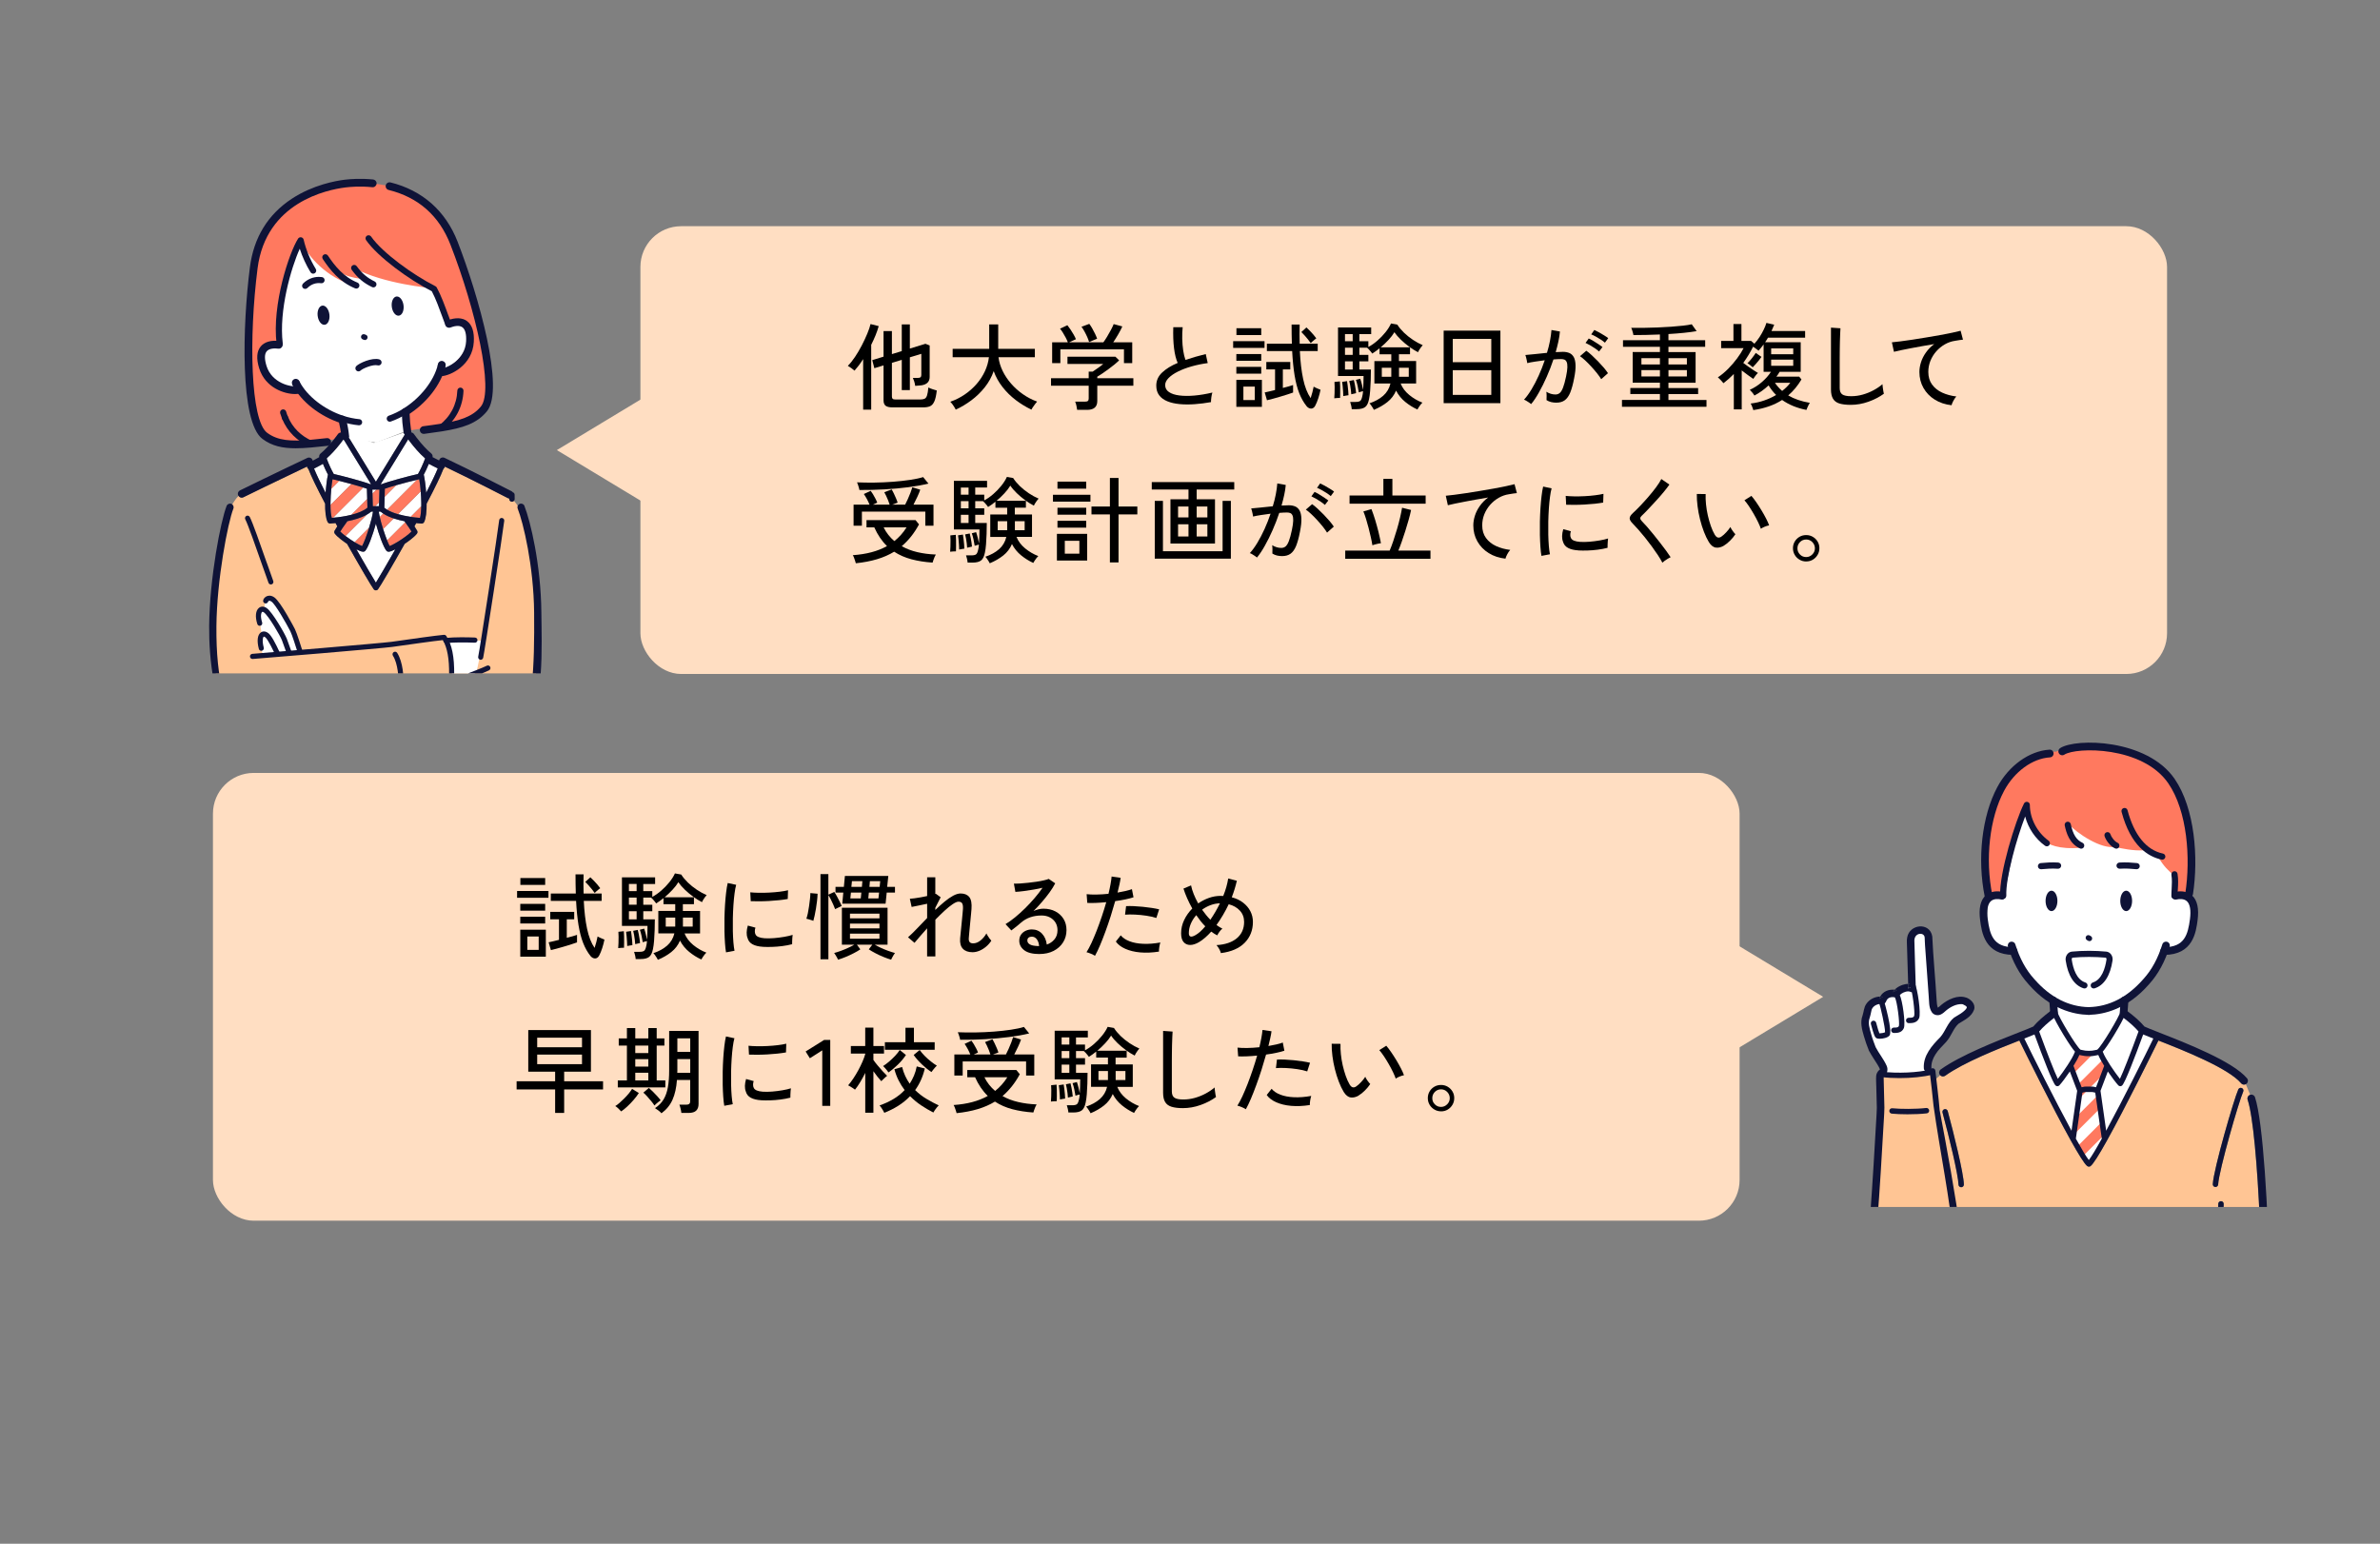 <?xml version="1.0" encoding="UTF-8"?>
<svg id="b" data-name="レイヤー_2" xmlns="http://www.w3.org/2000/svg" xmlns:xlink="http://www.w3.org/1999/xlink" viewBox="0 0 760 493">
  <rect x="0" y="0" width="760" height="493" fill="#808080" stroke="none"/>
  <defs>
    <style>
      .f {
        fill: none;
      }

      .g {
        fill: #ffc594;
      }

      .h {
        fill: #fff;
      }

      .i {
        fill: #0f1337;
      }

      .j {
        clip-path: url(#e);
      }

      .k {
        clip-path: url(#d);
      }

      .l {
        fill: #ff795f;
      }

      .m {
        fill: #ffdec2;
      }
    </style>
    <clipPath id="d">
      <rect class="f" x="39.93" y="47.91" width="138.48" height="167.13"/>
    </clipPath>
    <clipPath id="e">
      <rect class="f" x="590.35" y="230.21" width="138.5" height="155.24"/>
    </clipPath>
  </defs>
  <g id="c" data-name="レイアウト">
    <g class="k">
      <g>
        <g>
          <path class="l" d="M108.34,133.46s-9.25,7.43-7.69,7.37c1.57-.06,8.63-.73,9.41-.83.78-.1-.63-6.22-.63-6.22l-1.09-.33Z"/>
          <path class="l" d="M130.44,130.74l-.98.58s.12,6.28.89,6.19c.78-.1,7.79-1.15,9.33-1.47,1.53-.32-9.24-5.29-9.24-5.29Z"/>
        </g>
        <g>
          <path class="h" d="M135.31,151.63c.04.07.06.14.08.21.22.98.52,3.12.71,5.51,1.95-3.8,3.07-6.22,3.7-7.77-.77-.37-2.07-1.01-2.86-1.45-.53,1.3-1.09,2.49-1.63,3.5Z"/>
          <path class="h" d="M124.07,176.21c-.24,0-.48-.1-.64-.28-.91-1.01-2.44-5.15-3.4-8.7-.96,3.55-2.48,7.69-3.4,8.7-.16.18-.4.28-.64.28-.01,0-.03,0-.04,0-.52-.02-1.31-.35-2.13-.76,2.83,4.99,5.11,8.85,6.21,10.63,1.1-1.78,3.37-5.64,6.21-10.63-.82.42-1.6.74-2.13.77-.01,0-.03,0-.04,0Z"/>
          <path class="h" d="M100.98,149.29c-.26.13-.49.26-.7.37.64,1.55,1.75,3.97,3.67,7.71.18-2.39.49-4.53.71-5.51.02-.08.05-.15.08-.21-.54-1-1.1-2.2-1.63-3.5-.58.35-1.39.77-2.13,1.16Z"/>
          <path class="g" d="M164.11,159.93c-.16.16-.38.26-.62.26h0c-.48,0-.86-.39-.86-.87,0-.05,0-.1,0-.15-.14-.02-.28-.05-.41-.12-.12-.06-11.97-6.16-20.16-10.07-.02.09-.05.18-.09.27-.08.18-.21.31-.35.43-.89,2.31-2.69,6.04-5.37,11.13.02,2.39-.18,4.63-.8,5.87-.15.29-.45.48-.77.48-.02,0-.03,0-.05,0-.41-.03-1-.07-1.71-.14-.11.21-.23.42-.34.62l-.22.4c.3.45.65,1.02.87,1.42.16.3.13.67-.08.94-.91,1.16-2.92,2.58-3.91,3.24-3.93,6.99-7.89,13.74-8.53,14.53-.04.05-.08.09-.13.13,0,0,0,0,0,0-.07.05-.15.09-.23.13-.02,0-.04.01-.06.02-.08.02-.16.04-.25.04,0,0,0,0,0,0h0s0,0,0,0c-.08,0-.17-.02-.25-.04-.02,0-.04-.01-.06-.02-.08-.03-.16-.07-.23-.13,0,0,0,0,0,0-.05-.04-.09-.09-.13-.13-.64-.8-4.6-7.54-8.53-14.53-.99-.66-3-2.08-3.91-3.24-.21-.27-.24-.64-.08-.94.22-.41.58-.97.87-1.42l-.23-.42c-.11-.2-.22-.41-.33-.61-.71.07-1.3.12-1.71.14-.02,0-.03,0-.05,0-.33,0-.63-.18-.77-.48-.62-1.23-.82-3.47-.8-5.87-2.66-5.04-4.44-8.74-5.34-11.06-.11-.09-.21-.19-.28-.32-.08-.15-.13-.3-.15-.46-8.21,3.88-20.18,9.74-20.31,9.8-.17.09-.36.13-.54.13-.4,0-.78-.21-1.01-.55-8.5,8.59-8.5,41.54-8.13,51.87.25,6.75,7.89,24.41,7.89,24.41l4.37,1.03c.21-.37.61-.62,1.06-.62h.02c.68.01,1.22.57,1.21,1.25-.11,6.65-.32,12.21-.59,17.5h76.5c-.2-5.81-.41-11.64-.58-17.03-.02-.68.51-1.25,1.19-1.27.46-.02.87.23,1.1.61,4.87-.26,8.25.43,10.69-18.48,1.31-10.17,1.49-48.48-6.8-57.67,0,0,0-.01,0-.02Z"/>
          <path class="h" d="M108.6,141.76s0,0,0,0c-1.44,1.83-2.91,3.41-4.18,4.53-.02.07-.05.14-.08.21.72,1.89,1.52,3.62,2.25,4.88,2.92.65,9.54,2.42,11.6,3.25h.3l-8.78-14.33c-.36.49-.73.99-1.11,1.47Z"/>
          <path class="h" d="M119.44,141.45l-9.28-3.32-.34.37s0,0,.01.01c.38-.14.81,0,1.03.36l9.16,14.96,9.16-14.96c.19-.32.56-.46.9-.4l-.49-.55-10.15,3.52Z"/>
          <path class="h" d="M131.03,141.21s0,0,0,0c-.24-.31-.46-.61-.68-.92l-8.78,14.33h.3c2.06-.83,8.68-2.6,11.6-3.25.75-1.28,1.56-3.05,2.3-4.99-1.92-1.65-3.77-3.92-4.73-5.18Z"/>
          <path class="h" d="M134.34,156.94l-.81.81-6.24,6.24-.2.2c1.27.37,2.66.65,4.05.86l3.38-3.38c0-.32,0-.64,0-.96,0-.06,0-.13,0-.19-.02-1.17-.08-2.4-.18-3.58Z"/>
          <path class="h" d="M120.95,163.38c.06.49.18,1.08.33,1.74l1.09-1.09c-.31-.2-.59-.42-.85-.64h-.57Z"/>
          <path class="h" d="M123.73,157.75h0s-.91.91-.91.91l-.1,3.47c.27.23.57.44.9.64l1.22-1.22,6.24-6.24,2.1-2.1c-1.78.42-4.4,1.1-6.65,1.74l-2.8,2.8Z"/>
          <path class="h" d="M130.55,170.53c.33-.27.62-.53.85-.76-.01-.02-.02-.04-.03-.05l-.82.82Z"/>
          <path class="h" d="M117.11,164.38l-6.79,6.79c.49.37,1.04.76,1.63,1.15.47.31.9.58,1.3.82l1.8-1.8h0l2.79-2.79c.6-1.94,1.1-3.9,1.27-5.18h-.57c-.42.37-.9.7-1.43.99Z"/>
          <path class="h" d="M125.71,165.57l-1.97,1.97h0s-1.39,1.4-1.39,1.4c.41,1.31.86,2.59,1.28,3.63l5.77-5.77c-.09-.12-.18-.24-.26-.35-1.13-.22-2.3-.51-3.42-.88Z"/>
          <path class="h" d="M117.16,156.08c-.32-.12-.71-.25-1.16-.39l-2.06,2.06-6.24,6.24-1.36,1.36c1.93-.16,3.98-.47,5.86-.95l2.86-2.86h0s2.2-2.2,2.2-2.2l-.09-3.26Z"/>
          <path class="h" d="M107.7,154.2h0s-1.91,1.91-1.91,1.91c-.14,1.42-.23,2.96-.25,4.41,0,.07,0,.13,0,.19,0,.19,0,.37,0,.55l5.96-5.96.72-.72c-1.32-.36-2.69-.72-3.89-1.02l-.63.63Z"/>
          <polygon class="h" points="120.03 156.35 118.9 156.35 118.94 157.66 120.25 156.35 120.03 156.35 120.03 156.35"/>
          <polygon class="h" points="120.03 161.65 120.03 161.65 121.01 161.65 121.04 160.44 119.83 161.65 120.03 161.65"/>
          <path class="l" d="M122.37,164.02l-1.09,1.09c.27,1.16.64,2.51,1.06,3.83l1.39-1.39h0s1.97-1.97,1.97-1.97c-1.22-.41-2.38-.92-3.34-1.55Z"/>
          <path class="l" d="M133.18,153.21l-2.1,2.1-6.24,6.24-1.22,1.22c.95.57,2.14,1.04,3.46,1.42l.2-.2,6.24-6.24.81-.81c-.12-1.45-.29-2.82-.48-3.88-.21.05-.44.1-.68.16Z"/>
          <path class="l" d="M134.1,165.39c.26-.87.39-2.21.41-3.71l-3.38,3.38c1,.15,2,.26,2.96.33Z"/>
          <path class="l" d="M129.39,166.8l-5.77,5.77c.3.75.59,1.39.82,1.79.66-.25,1.96-.91,3.67-2.05.94-.62,1.78-1.24,2.44-1.79l.82-.82c-.2-.32-.45-.71-.74-1.14-.43-.64-.86-1.25-1.24-1.76Z"/>
          <path class="l" d="M115.05,171.34l-1.8,1.8c1.07.64,1.88,1.04,2.37,1.22.59-1.02,1.48-3.4,2.22-5.81l-2.79,2.79h0Z"/>
          <path class="l" d="M111.5,155.31l-5.96,5.96c0,1.67.13,3.16.42,4.12.13,0,.26-.02.38-.03l1.36-1.36,6.24-6.24,2.06-2.06c-1.04-.33-2.39-.72-3.78-1.1l-.72.72Z"/>
          <path class="l" d="M105.79,156.11l1.91-1.91h0s.63-.63.63-.63c-.82-.2-1.55-.38-2.14-.51-.15.86-.29,1.91-.4,3.05Z"/>
          <polygon class="l" points="118.94 157.66 119.05 161.65 119.83 161.65 121.04 160.44 121.16 156.35 120.25 156.35 118.94 157.66"/>
          <path class="l" d="M115.05,161.55h0s-2.86,2.86-2.86,2.86c2.1-.53,3.97-1.28,5.14-2.27l-.08-2.79-2.2,2.2Z"/>
          <path class="l" d="M122.89,156.08l-.07,2.58.91-.91h0s2.8-2.8,2.8-2.8c-1.49.42-2.82.83-3.64,1.13Z"/>
          <path class="l" d="M109.43,168.57c-.3.45-.57.86-.77,1.19.4.4.98.89,1.66,1.41l6.79-6.79c-1.78,1.01-4.06,1.66-6.18,2.08-.43.56-.96,1.31-1.5,2.11Z"/>
          <path class="i" d="M163.69,157.13c-.1-.1-.21-.2-.34-.26-.13-.07-13.19-6.79-21.41-10.66-.36-.17-.79-.15-1.14.04-.3.17-.51.47-.58.8-.74-.37-1.57-.78-2.09-1.07.08-.43-.07-.89-.43-1.18-1.35-1.1-3.07-2.95-4.7-5.08,0,0,0,0,0,0-.29-.37-.56-.75-.83-1.12-.4-.55-1.17-.68-1.72-.28-.08.06-.15.13-.22.21-.04-.02-.09-.03-.13-.03-.34-.07-.71.08-.9.4l-9.16,14.96-9.16-14.96c-.22-.36-.65-.5-1.03-.36,0,0,0,0-.01-.01-.06-.07-.13-.14-.21-.19-.55-.4-1.32-.27-1.72.28-.39.55-.81,1.1-1.24,1.64,0,0,0,0,0,0-1.53,1.93-3.05,3.55-4.3,4.56-.35.29-.52.74-.44,1.18-.5.3-1.39.77-2.07,1.13-.07-.36-.28-.67-.6-.85-.35-.2-.77-.21-1.13-.04-8.21,3.86-21.35,10.29-21.48,10.36-.61.3-.87,1.04-.57,1.65.03.05.06.09.1.14.23.35.61.55,1.01.55.18,0,.37-.04.54-.13.13-.06,12.09-5.92,20.31-9.8.02.16.07.31.15.46.07.13.17.23.28.32.9,2.32,2.69,6.02,5.34,11.06-.02,2.39.18,4.63.8,5.87.15.29.45.48.77.48.02,0,.03,0,.05,0,.41-.03,1-.07,1.71-.14.11.2.22.41.33.61l.23.42c-.29.45-.65,1.01-.87,1.42-.16.3-.13.67.08.94.91,1.16,2.92,2.58,3.91,3.24,3.93,6.99,7.89,13.74,8.53,14.53.04.05.08.09.13.13,0,0,0,0,0,0,.07.05.15.09.23.13.02,0,.04.01.06.02.08.02.16.04.25.04,0,0,0,0,0,0h0s0,0,0,0c.08,0,.17-.02.25-.04.02,0,.04-.01.06-.02.08-.03.16-.07.23-.13,0,0,0,0,0,0,.05-.04.09-.09.13-.13.64-.79,4.6-7.54,8.53-14.53.99-.66,3-2.08,3.91-3.24.21-.27.24-.64.08-.94-.22-.4-.57-.97-.87-1.42l.22-.4c.11-.21.23-.42.34-.62.71.07,1.3.12,1.71.14.02,0,.03,0,.05,0,.33,0,.63-.18.77-.48.62-1.23.82-3.47.8-5.87,2.68-5.09,4.48-8.82,5.37-11.13.14-.11.27-.25.35-.43.04-.09.07-.18.09-.27,8.19,3.9,20.04,10.01,20.16,10.07.13.07.27.1.41.12,0,.05,0,.1,0,.15,0,.48.38.87.86.87h0c.24,0,.46-.1.62-.26.15-.15.24-.36.25-.59,0-.45,0-.97-.01-1.41-.01-.39-.29-.71-.66-.8ZM120.03,156.35h1.13l-.11,4.09-.03,1.21h-1.96l-.11-3.99-.04-1.31h1.13ZM104.67,151.85c-.22.98-.52,3.12-.71,5.51-1.92-3.74-3.04-6.15-3.67-7.71.2-.11.44-.23.7-.37.74-.39,1.56-.81,2.13-1.16.53,1.3,1.09,2.5,1.63,3.5-.04.07-.07.14-.08.21ZM104.33,146.5c.03-.07.06-.14.08-.21,1.27-1.12,2.74-2.7,4.18-4.53,0,0,0,0,0,0,.38-.48.75-.98,1.11-1.47l8.78,14.33h-.3c-2.06-.83-8.68-2.6-11.6-3.25-.74-1.26-1.53-2.98-2.25-4.88ZM106.34,165.35c-.13.01-.26.02-.38.03-.29-.95-.41-2.45-.42-4.12,0-.18,0-.37,0-.55,0-.06,0-.13,0-.19.02-1.45.11-3,.25-4.41.11-1.14.25-2.19.4-3.05.59.13,1.32.31,2.14.51,1.2.3,2.56.66,3.89,1.02,1.39.38,2.74.77,3.78,1.1.45.14.84.27,1.16.39l.09,3.26.08,2.79c-1.17.99-3.03,1.74-5.14,2.27-1.87.48-3.93.78-5.86.95ZM111.95,172.32c-.59-.39-1.14-.78-1.63-1.15-.68-.52-1.26-1-1.66-1.41.2-.33.47-.74.77-1.19.54-.8,1.07-1.55,1.5-2.11,2.12-.42,4.4-1.07,6.18-2.08.53-.3,1.01-.63,1.43-.99h.57c-.17,1.28-.67,3.23-1.27,5.18-.74,2.41-1.63,4.79-2.22,5.81-.48-.18-1.3-.58-2.37-1.22-.4-.24-.83-.51-1.3-.82ZM120.03,186.07c-1.1-1.78-3.37-5.64-6.21-10.63.81.42,1.6.74,2.13.76.01,0,.03,0,.04,0,.24,0,.48-.1.64-.28.91-1.01,2.44-5.15,3.4-8.7.96,3.55,2.48,7.69,3.4,8.7.16.18.4.28.64.28.01,0,.03,0,.04,0,.52-.02,1.31-.35,2.13-.77-2.83,4.99-5.11,8.85-6.21,10.63ZM130.55,170.53c-.67.55-1.51,1.17-2.44,1.79-1.71,1.13-3.01,1.8-3.67,2.05-.23-.41-.52-1.04-.82-1.79-.41-1.04-.86-2.32-1.28-3.63-.42-1.32-.79-2.67-1.06-3.83-.15-.65-.27-1.25-.33-1.74h.57c.26.23.55.44.85.64.96.63,2.12,1.14,3.34,1.55,1.12.37,2.29.66,3.42.88.08.11.17.22.26.35.38.51.81,1.12,1.24,1.76.29.43.54.82.74,1.14.01.02.02.04.03.05-.23.23-.52.49-.85.76ZM134.51,161.68c-.03,1.5-.15,2.83-.41,3.71-.96-.07-1.96-.18-2.96-.33-1.39-.21-2.78-.49-4.05-.86-1.32-.38-2.51-.85-3.46-1.42-.33-.2-.63-.41-.9-.64l.1-3.47.07-2.58c.82-.3,2.15-.7,3.64-1.13,2.25-.64,4.87-1.33,6.65-1.74.24-.06.47-.11.68-.16.19,1.07.36,2.43.48,3.88.1,1.18.16,2.41.18,3.58,0,.06,0,.13,0,.19,0,.33,0,.65,0,.96ZM133.47,151.38c-2.92.65-9.54,2.42-11.6,3.25h-.3l8.78-14.33c.22.31.45.61.68.92,0,0,0,0,0,0,.96,1.26,2.81,3.53,4.73,5.18-.73,1.94-1.55,3.71-2.3,4.99ZM136.09,157.36c-.18-2.39-.49-4.53-.71-5.51-.02-.08-.05-.15-.08-.21.54-1,1.1-2.2,1.63-3.5.79.44,2.09,1.07,2.86,1.45-.63,1.55-1.75,3.98-3.7,7.77Z"/>
          <path class="i" d="M160.21,236.11c-.23-.38-.64-.63-1.1-.61-.68.02-1.22.59-1.19,1.27.18,5.39.38,11.22.58,17.03h2.47c-.2-5.83-.41-11.7-.58-17.11,0-.21-.07-.41-.18-.58Z"/>
          <path class="i" d="M81.38,235.04h-.02c-.45,0-.85.25-1.06.62-.1.18-.17.38-.17.6-.11,6.66-.33,12.24-.59,17.54h2.47c.27-5.29.49-10.86.59-17.5.01-.68-.53-1.24-1.21-1.25Z"/>
        </g>
        <g>
          <g>
            <path class="h" d="M110.06,134.01l.71,5.75,9.31,1.61,10.39-4.03s.02-4.13-.66-5.89c-3.42,1.53-12.23,4.52-19.76,2.56Z"/>
            <path class="h" d="M143.42,103.42c-10.42-35.71-37.68-37.62-47.03-26.17-9.35,11.45-5.67,25.81-6.57,33.01-.02-.14-7.98-1.34-6.06,7.3.98,4.4,8.4,6.77,12.11,6.78,1.66,3.26,3.57,3.14,6.46,5.63.81.7,2.8,2.19,8,4.26,1.89.95,13.26,1.13,18.25-1.45,5.21-2.69,6-4.53,6.62-5.4,2.2-3.12,4.72-4.73,5.54-8.29,3.6-.9,9.51-4.38,9.4-8.89-.22-8.85-2.91-6.59-6.74-6.78Z"/>
            <path class="l" d="M124.34,59.48l-1.09-.24c-5.22-1.08-10-.89-12.86-.53-3.65.45-10.27,1.89-16.31,5.86-6.04,3.97-11.51,10.47-12.85,21.03-2.67,20.89-2.72,49.02,3.54,53.67,3.7,2.75,8.01,3.06,14.65,2.49,2.81-.24,9.53-7.68,9.53-7.68-5.01-1.93-13.16-7.17-14.82-10.43-3.72,0-9.42-2.53-10.34-6.95-.96-4.6,3.19-7.36,5.73-6.74.02.13-1.5-22.9,6.75-32.64,2.1,4.57,8.06,11.41,16.71,13.79,0,0-9.17-6.32-6.53-5.66,3.69,3.75,10.8,3.71,10.88,3.71-.37-.27-5.41-4.14-4.34-3.57,9.79,5.19,24.49,6.34,25,6.47.51.13,4.42,11.39,5.71,12.09,0-.02,6.09-6.3,6.32,2.55.11,4.51-4.56,10.17-8.16,11.08-.82,3.56-7.88,11-12.27,14.08,0,0,8.74,5.22,11.52,4.77,6.58-1.06,10.69-2.39,13.62-5.96,4.95-6.03-1.91-33.31-9.55-52.93-4.49-11.52-13.04-16.39-20.85-18.26Z"/>
            <path class="l" d="M117.34,89.17s.03.02,0,0h0Z"/>
          </g>
          <g>
            <path class="i" d="M116.84,106.93l-.38-.15c-.44-.18-.95.04-1.12.48-.18.44.04.95.48,1.12l.38.15c.1.04.21.06.32.06.34,0,.67-.21.8-.55.18-.44-.04-.95-.48-1.12Z"/>
            <path class="i" d="M102.94,97.6c-1.04.13-1.71,1.6-1.5,3.29.21,1.69,1.22,2.96,2.25,2.83,1.04-.13,1.71-1.6,1.5-3.29-.21-1.69-1.22-2.96-2.25-2.83Z"/>
            <path class="i" d="M98.16,91.98c1.19-1.21,2.75-1.75,4.38-1.53.54.07,1.04-.31,1.11-.85.07-.54-.3-1.04-.85-1.11-.32-.04-.64-.07-.96-.07-1.89,0-3.71.76-5.09,2.16-.38.39-.38,1.01,0,1.4.39.38,1.01.38,1.4,0Z"/>
            <path class="i" d="M126.61,94.69c-1.04.13-1.71,1.6-1.5,3.29s1.22,2.96,2.25,2.83c1.04-.13,1.71-1.6,1.5-3.29-.21-1.69-1.22-2.96-2.25-2.83Z"/>
            <path class="i" d="M96.97,76.54c-.09-.39-.4-.69-.79-.76-.39-.07-.79.1-1,.44-2.76,4.3-8.41,20.93-6.85,33.66.06.5.49.87.98.87.04,0,.08,0,.12,0,.54-.07.93-.56.86-1.1-1.29-10.5,2.69-24.2,5.43-30.21.82,2.56,2.02,5.19,3.44,7.5.29.46.89.61,1.36.32.46-.29.61-.89.32-1.36-1.77-2.88-3.18-6.28-3.87-9.35Z"/>
            <path class="i" d="M114.15,90.25c-4.46-1.81-7.28-5.38-9.44-8.63-.3-.45-.92-.58-1.37-.27-.45.3-.58.92-.27,1.37,2.33,3.5,5.38,7.35,10.34,9.37.12.05.25.07.37.07.39,0,.76-.23.92-.62.21-.51-.04-1.08-.54-1.29Z"/>
            <path class="i" d="M119.67,89.9c-2.36-1.12-4.09-2.59-5.77-4.9-.32-.44-.94-.54-1.38-.22-.44.32-.54.94-.22,1.38,1.89,2.6,3.84,4.25,6.52,5.52.14.07.28.1.42.1.37,0,.72-.21.89-.56.23-.49.02-1.08-.47-1.32Z"/>
            <path class="i" d="M143.12,100.58c-1.01-2.79-2.28-6.27-3.65-8.76-.1-.17-.24-.32-.42-.41-7.04-3.55-16.89-10.63-20.54-15.86-.31-.45-.93-.56-1.37-.25-.45.31-.56.93-.25,1.37,3.78,5.42,13.76,12.65,21,16.35,1.25,2.35,2.42,5.59,3.38,8.22.33.92.65,1.79.94,2.54.15.39.53.63.92.63.12,0,.24-.02.35-.07.51-.2.76-.77.57-1.28-.28-.73-.6-1.6-.93-2.51Z"/>
            <path class="i" d="M99.79,140.86c-3.68-1.59-6.4-4.3-7.86-7.84-.21-.5-.79-.74-1.29-.54-.5.21-.74.79-.54,1.29,1.66,4.03,4.74,7.11,8.9,8.9.13.05.26.08.39.08.38,0,.75-.22.91-.6.22-.5-.02-1.08-.52-1.3Z"/>
            <path class="i" d="M91.37,131.44c-.15-.52-.7-.82-1.23-.67-.52.15-.82.7-.67,1.23.18.61.39,1.21.62,1.78.16.38.53.61.91.61.13,0,.25-.02.38-.07.5-.21.74-.79.54-1.29-.21-.51-.4-1.04-.55-1.58Z"/>
            <path class="i" d="M147.07,123.78c-.54-.02-1,.4-1.03.95-.18,4.52-2.22,8.38-5.89,11.17-.43.33-.52.95-.19,1.38.19.26.49.39.79.39.21,0,.42-.07.6-.2,4.15-3.16,6.45-7.54,6.66-12.66.02-.54-.4-1-.95-1.03Z"/>
            <path class="i" d="M119.15,57.32c-3.86-.38-7.09-.17-9.11.08,0,0,0,0,0,0-2.82.35-10.1,1.63-16.84,6.06-7.68,5.05-12.19,12.42-13.4,21.91-2.34,18.3-3.31,49.37,4.03,54.82,3.01,2.24,6.35,2.97,10.59,2.97,1.51,0,3.14-.09,4.9-.24,1.74-.15,3.66-.36,5.3-.54.68-.08,1.16-.69,1.09-1.37-.08-.68-.69-1.16-1.37-1.09-1.63.18-3.52.39-5.23.54-6.13.52-10.36.32-13.81-2.25-5.33-3.96-5.88-30.36-3.05-52.52,2.69-21.09,22.16-25.1,28.08-25.83,0,0,0,0,0,0,1.56-.19,4.74-.46,8.57-.07.68.07,1.28-.43,1.35-1.11.07-.68-.43-1.28-1.11-1.35Z"/>
            <path class="i" d="M124.68,58.26c-.66-.16-1.33.24-1.49.9-.16.66.24,1.33.9,1.5,9.51,2.36,16.15,8.23,19.74,17.45,8.11,20.82,13.96,46.57,9.74,51.7-2.73,3.33-6.78,4.55-12.86,5.52-1.75.28-3.71.55-5.57.79-.68.09-1.15.71-1.06,1.38.08.62.61,1.07,1.22,1.07.05,0,.11,0,.16-.01,1.87-.25,3.86-.52,5.64-.8,6.66-1.07,11.15-2.46,14.38-6.39,5.8-7.07-2.66-36.97-9.35-54.17-3.84-9.87-11.26-16.42-21.45-18.95Z"/>
            <path class="i" d="M128.83,130.5c-1.52.94-3.1,1.7-4.69,2.26-.51.18-.78.75-.6,1.26.14.41.52.66.93.66.11,0,.22-.02.33-.06,1.72-.61,3.43-1.43,5.07-2.45.46-.29.61-.9.32-1.36-.29-.46-.89-.61-1.36-.32Z"/>
            <path class="i" d="M141.3,115.6c-.66-.16-1.33.25-1.49.91-1.25,5.13-5.59,10.64-11.08,14.03-.58.36-.76,1.12-.4,1.7.23.38.64.59,1.05.59.22,0,.45-.06.65-.18,6.1-3.77,10.76-9.72,12.18-15.54.16-.66-.25-1.33-.91-1.49Z"/>
            <path class="i" d="M141.34,115.29c-.67-.15-1.32.27-1.47.94-.02.09-.04.18-.06.28-.16.66.25,1.33.91,1.49.1.02.2.04.29.04.56,0,1.06-.38,1.2-.94.03-.11.05-.22.08-.32.15-.67-.27-1.32-.94-1.47Z"/>
            <path class="i" d="M130.77,132.08c-.02-.68-.6-1.21-1.27-1.19-.68.02-1.22.59-1.19,1.27.06,1.78.24,3.79.56,5.96.09.61.62,1.06,1.22,1.06.06,0,.12,0,.18-.01.67-.1,1.14-.72,1.05-1.4-.3-2.08-.48-3.99-.53-5.68Z"/>
            <path class="i" d="M149.12,102.53c-1.51-1.1-3.69-1.19-6.15-.24-.64.24-.95.96-.71,1.59.24.64.96.95,1.59.71.96-.37,2.72-.87,3.81-.07.9.66,1.31,2.22,1.18,4.52-.33,5.73-5.92,8.53-7.99,8.62-.68.03-1.21.61-1.18,1.29.03.66.58,1.18,1.23,1.18.02,0,.04,0,.06,0,2.86-.13,9.91-3.46,10.34-10.94.19-3.22-.55-5.46-2.19-6.66Z"/>
            <path class="i" d="M114.76,133.87c-1.73-.17-3.5-.54-5.26-1.12-.52-.17-1.08.11-1.24.63-.17.52.11,1.08.63,1.24,1.9.62,3.81,1.02,5.68,1.2.03,0,.06,0,.1,0,.5,0,.93-.38.98-.89.05-.54-.35-1.02-.89-1.08Z"/>
            <path class="i" d="M109.66,132.8c-6.07-1.98-11.55-6.25-13.98-10.88-.32-.6-1.06-.84-1.67-.52-.6.32-.84,1.06-.52,1.67,2.75,5.25,8.65,9.88,15.4,12.08.13.04.26.06.38.06.52,0,1-.33,1.17-.85.21-.65-.14-1.34-.79-1.56Z"/>
            <path class="i" d="M95.55,121.67c-.3-.61-1.05-.86-1.66-.55-.61.3-.86,1.05-.55,1.66.05.1.1.2.15.3.22.42.65.66,1.09.66.19,0,.39-.05.57-.14.6-.32.84-1.06.52-1.67-.04-.08-.09-.17-.13-.25Z"/>
            <path class="i" d="M110.63,134.25c-.14-.61-.8-1-1.47-.87-.67.13-1.09.73-.95,1.35.33,1.38.59,2.73.82,4.82.06.58.6,1.02,1.23,1.02.04,0,.08,0,.13,0,.68-.06,1.17-.62,1.1-1.24-.24-2.19-.52-3.61-.86-5.07Z"/>
            <path class="i" d="M94.94,123.3c-2.03.41-8.13-.95-9.83-6.43-.68-2.2-.67-3.81.05-4.67.86-1.03,2.7-.98,3.71-.85.68.08,1.29-.4,1.38-1.07.08-.68-.4-1.29-1.07-1.38-2.62-.32-4.71.29-5.91,1.72-1.3,1.56-1.47,3.91-.51,6.99,1.96,6.28,8.08,8.23,11.45,8.23.47,0,.89-.04,1.23-.11.67-.13,1.1-.79.97-1.45-.13-.67-.79-1.1-1.45-.97Z"/>
            <g>
              <path class="h" d="M114.47,117.62l6.4-1.9c-1.87-.53-5.62,1.09-6.4,1.9Z"/>
              <path class="i" d="M121.14,114.77c-2.36-.67-6.45,1.2-7.38,2.16-.38.39-.37,1.02.03,1.4.19.18.44.28.68.28.26,0,.52-.1.71-.3.6-.62,3.97-2.04,5.42-1.63.53.15,1.07-.16,1.22-.68.15-.52-.16-1.07-.68-1.22Z"/>
            </g>
          </g>
        </g>
        <g>
          <path class="h" d="M142.38,204.48l1.71,7.87s.49,4.4.24,5.21c-.24.81,7.81-2.79,7.81-2.79,0,0,1.34-6.45,1.65-7.81s.49-2.23.49-2.23c0,0-8.18-.99-11.9-.25Z"/>
          <path class="h" d="M87.76,191.84l-1.83-.68c-.85.37-1.53,1.74-1.46,2.67.06.93-.31.81-.31.81l-1.46.43s.43,6.2.98,7.38c.55,1.18-.79,2.05-.79,2.05,0,0,.79,3.91.98,4.4.18.5,11.84-.68,11.84-.68l-2.07-6.82-5.86-9.55Z"/>
          <g>
            <path class="i" d="M82.35,234.98c-2.43-.02-5.09-.78-5.66-1.6-4.54-6.56-7.75-15.69-7.58-33.47.14-14.84,3.65-33,5.41-37.47.24-.6-.05-1.29-.64-1.53-.59-.24-1.27.05-1.51.65-1.89,4.77-5.44,23.01-5.58,38.32-.1,10.58,1.5,25.46,8.01,34.84,1.37,1.97,5.43,2.58,7.53,2.6,0,0-.77-.09-.76-.09.63,0,.94-.49.95-1.13,0-.65.47-1.13-.16-1.13Z"/>
            <path class="i" d="M167.47,161.56c-.24-.6-.91-.89-1.51-.65-.59.24-.88.93-.64,1.53,1.77,4.47,5.1,18.32,5.24,33.16.16,17.78-.48,31.22-5.02,37.78-.51.74-2.22.98-4.03,1.24-.49.07-1,.14-1.52.23-.63.1-1.06.71-.96,1.35.09.58.58.99,1.14.99.06,0,.12,0,.19-.02.5-.08,1-.15,1.47-.22,2.42-.34,4.51-.64,5.6-2.22,6.5-9.38,5.54-28.58,5.44-39.15-.14-15.32-3.52-29.24-5.41-34.01Z"/>
            <path class="i" d="M85.21,179.8c-2.05-5.85-4.59-13.12-5.46-14.71-.22-.4-.71-.54-1.1-.32-.39.22-.53.72-.31,1.12.8,1.47,3.43,8.98,5.35,14.47.89,2.54,1.66,4.74,2.05,5.76.12.33.43.53.76.53.1,0,.19-.02.29-.05.42-.16.63-.64.47-1.06-.38-1-1.15-3.19-2.03-5.72Z"/>
            <path class="i" d="M160.29,165.41c-.44-.05-.85.28-.89.73-.36,3.3-6.3,41.95-6.69,43.54-.11.44.16.89.59,1,.07.02.13.02.2.02.36,0,.69-.25.79-.62.39-1.6,6.37-40.44,6.73-43.75.05-.45-.27-.86-.72-.91Z"/>
            <path class="i" d="M94.16,200.88c-.18-.35-4.5-8.65-6.54-10.09-1.19-.84-2.13-.55-2.58-.31-.5.27-1.02.85-1.02,1.4,0,.32.18.61.46.75.4.2.89.04,1.09-.37.03-.07.06-.13.07-.2.05-.06.15-.14.28-.18.26-.06.57.1.78.25,1.3.92,4.69,6.91,6.03,9.5.47.91,1.79,5.04,2.26,6.56.11.35.43.58.77.58.08,0,.16-.01.24-.04.43-.14.66-.6.53-1.03-.18-.57-1.75-5.62-2.37-6.83Z"/>
            <path class="i" d="M91.51,203.82c-.47-1.25-4.43-8.28-6.34-9.62-.84-.59-1.75-.63-2.44-.1-1.11.84-1.32,2.83-.56,5.19.14.43.6.67,1.02.53.43-.14.66-.61.52-1.04-.66-2.04-.29-3.14,0-3.36.15-.11.41.04.55.14,1.5,1.05,5.27,7.58,5.75,8.85.48,1.28,1.51,4.17,1.52,4.2.12.33.43.54.76.54.09,0,.18-.02.28-.05.42-.15.64-.63.49-1.05-.01-.03-1.05-2.94-1.53-4.23Z"/>
            <path class="i" d="M85.7,202.22c-1.16-.91-2.05-.49-2.37-.27-1.11.75-1.36,2.68-.67,5.29.12.44.56.7.99.58.43-.12.69-.57.57-1.01-.59-2.24-.25-3.32,0-3.49.06-.04.25.02.49.2.88.69,2.49,4.12,3.18,5.59.14.3.43.47.73.47.12,0,.24-.03.35-.08.4-.2.58-.69.38-1.1-1.48-3.16-2.67-5.41-3.65-6.19Z"/>
            <path class="i" d="M141.76,202.73c-2.54.22-10.51,1.35-15.27,2.03l-1.49.21c-2.67.38-42.49,3.72-44.42,3.84-.45.03-.79.42-.76.87.03.45.41.8.86.77,2.07-.12,41.67-3.44,44.55-3.85l1.49-.21c4.47-.63,11.77-1.67,14.7-1.97,1.41,2.43,2.06,6.04,1.99,11.02,0,.45.35.83.8.84,0,0,0,0,.01,0,.44,0,.8-.36.81-.81.08-5.7-.71-9.63-2.52-12.37-.16-.25-.45-.39-.74-.36Z"/>
            <path class="i" d="M125.71,208.26c-.37.25-.48.76-.24,1.14,1.64,2.56,1.87,7.24,1.76,9.37-.02.45.32.84.77.86.01,0,.03,0,.04,0,.43,0,.79-.34.81-.78.13-2.48-.16-7.44-2.02-10.35-.24-.38-.75-.49-1.12-.24Z"/>
            <path class="i" d="M151.69,203.6c-2.57-.1-6.28-.16-9.38.13-.45.04-.77.44-.73.89.04.43.39.75.81.75.02,0,.05,0,.07,0,2.35-.22,5.61-.26,9.17-.12.44.02.82-.34.84-.79.02-.45-.33-.84-.78-.85Z"/>
            <path class="i" d="M125.7,222.33c-1.27.14-6.75,2.51-15.62,6.41-5.64,2.48-11.48,5.04-12.52,5.26-2.31.47-12.52.98-15.1.98-.45,0-.81.37-.81.82s.36.82.81.82c2.34,0,12.86-.49,15.41-1.01,1.13-.23,5.61-2.18,12.85-5.36,6.25-2.75,14.03-6.16,15.15-6.28.44-.05.77-.45.72-.9-.05-.45-.45-.78-.89-.73Z"/>
            <path class="i" d="M155.44,212.61c-1.17.6-5.06,2.09-7.89,3.17-2.15.82-3.28,1.26-3.57,1.41-.79.36-11.71,3.33-14.6,4.03-.44.11-.7.55-.6.99.09.38.42.63.79.63.06,0,.13,0,.19-.02,2.23-.54,14.05-3.7,14.94-4.16.24-.12,1.86-.74,3.43-1.35,3.03-1.16,6.8-2.61,8.04-3.24.4-.2.56-.7.36-1.1-.2-.41-.69-.57-1.09-.37Z"/>
            <path class="i" d="M159.88,234.85c-7.02.7-14.16,1.1-18.5,1.24-4.68.15-12.07-.77-18.58-1.59-3.93-.49-7.64-.95-10.39-1.14-.53-.04-1.24-.09-2.04-.14-2.87-.2-6.8-.48-7.78-.48-.45,0-.81.37-.81.82s.36.82.81.82c.92,0,4.98.29,7.67.48.8.06,1.51.11,2.04.14,2.71.18,6.4.64,10.3,1.13,6.09.76,12.93,1.61,17.73,1.61.38,0,.75,0,1.1-.02,4.37-.14,11.55-.54,18.61-1.24.45-.04.77-.45.73-.9-.04-.45-.44-.78-.89-.74Z"/>
          </g>
        </g>
      </g>
    </g>
    <g>
      <rect class="m" x="204.5" y="72.24" width="487.5" height="143" rx="13" ry="13"/>
      <polygon class="m" points="224.92 172.19 177.82 143.74 224.92 115.29 272.03 143.74 224.92 172.19"/>
    </g>
    <g>
      <path d="M275.63,130.82v-16.14c-.44.7-.9,1.36-1.36,1.98-.47.62-.94,1.19-1.4,1.71-.28-.26-.62-.53-1.02-.81-.4-.28-.77-.52-1.11-.72.76-.76,1.52-1.71,2.29-2.86.77-1.15,1.49-2.37,2.16-3.66.67-1.29,1.25-2.54,1.75-3.74.5-1.2.85-2.23,1.05-3.09l2.61.66c-.28.98-.62,1.97-1.03,2.97-.41,1-.87,2-1.37,3v20.7h-2.58ZM285.02,130.1c-1.04,0-1.78-.18-2.22-.52-.44-.35-.66-.93-.66-1.73v-11.16l-2.94.9-.66-2.58,3.6-1.11v-8.16h2.67v7.35l3.15-.96v-8.52h2.58v7.71l4.98-1.53,1.35.54v10.05c0,.72-.21,1.31-.63,1.77-.42.46-1.07.76-1.95.9-.26.02-.6.05-1,.09-.41.04-.76.07-1.04.09-.06-.5-.18-1-.34-1.5-.17-.5-.31-.85-.41-1.05h1.68c.36,0,.62-.07.78-.21.16-.14.24-.38.24-.72v-6.75l-3.66,1.11v10.47h-2.58v-9.66l-3.15.96v10.77c0,.32.08.55.24.71.16.15.47.22.93.22h7.89c.58,0,1.04-.08,1.38-.24.34-.16.6-.51.78-1.06.18-.55.32-1.4.42-2.53.3.16.72.33,1.27.52.55.19,1.02.34,1.42.44-.18,1.6-.45,2.79-.81,3.55-.36.77-.83,1.27-1.4,1.5-.57.23-1.3.34-2.18.34h-9.75Z"/>
      <path d="M305.2,130.82c-.1-.22-.25-.5-.47-.84-.21-.34-.43-.67-.67-.99-.24-.32-.44-.55-.6-.69,1.66-.58,3.21-1.36,4.64-2.34,1.43-.98,2.69-2.1,3.78-3.36,1.09-1.26,1.97-2.61,2.64-4.06.67-1.45,1.09-2.93,1.27-4.46h-11.58v-2.67h11.67v-7.8h2.88v7.8h11.7v2.67h-11.61c.18,1.48.62,2.94,1.32,4.38.7,1.44,1.6,2.79,2.7,4.05,1.1,1.26,2.35,2.39,3.77,3.38,1.41.99,2.92,1.78,4.54,2.36-.16.18-.37.43-.62.76s-.48.66-.71.99-.38.6-.48.82c-1.74-.82-3.4-1.84-4.99-3.04-1.59-1.21-3-2.59-4.23-4.16s-2.18-3.26-2.83-5.1c-.66,1.88-1.61,3.6-2.85,5.16-1.24,1.56-2.66,2.94-4.26,4.14s-3.27,2.2-5.01,3Z"/>
      <path d="M343.96,130.88c-.04-.38-.12-.84-.24-1.36-.12-.53-.25-.95-.39-1.25h3.15c.42,0,.72-.07.9-.22.18-.15.27-.41.27-.79v-4.08h-12.03v-2.4h12.03v-2.1h1.26c.48-.32,1.04-.71,1.7-1.16.65-.45,1.21-.89,1.69-1.3h-11.43v-2.31h15.3l1.2,1.17c-.38.38-.88.82-1.48,1.32-.61.5-1.27,1-1.96,1.51-.7.51-1.36.98-1.98,1.4-.62.42-1.14.75-1.56.99v.48h11.52v2.4h-11.52v4.89c0,1.88-1.09,2.82-3.27,2.82h-3.15ZM335.98,115.97v-6.66h5.01c-.16-.44-.39-.93-.67-1.48-.29-.55-.6-1.08-.92-1.6-.32-.52-.62-.94-.9-1.26l2.34-1.11c.3.36.63.81.99,1.35.36.54.7,1.09,1.02,1.65.32.56.56,1.05.72,1.47l-2.19.99h10.95c.36-.48.76-1.08,1.2-1.81.44-.73.85-1.46,1.25-2.21.39-.74.67-1.34.85-1.8l2.76.75c-.32.72-.75,1.56-1.3,2.5-.55.95-1.09,1.81-1.6,2.56h6.06v6.66h-2.64v-4.41h-20.31v4.41h-2.61ZM347.77,109.22c-.12-.44-.31-.96-.58-1.58-.27-.61-.57-1.21-.9-1.81-.33-.6-.65-1.09-.94-1.47l2.49-.93c.28.36.58.83.92,1.41.33.58.64,1.17.93,1.77.29.6.5,1.12.65,1.56l-2.55,1.05Z"/>
      <path d="M386.71,128.42c-1.8.32-3.55.54-5.25.66-1.7.12-3.29.11-4.77-.03-1.48-.14-2.78-.43-3.9-.89-1.12-.45-1.99-1.08-2.62-1.91-.63-.82-.94-1.86-.94-3.12,0-1.6.62-2.99,1.88-4.17,1.25-1.18,2.9-2.2,4.96-3.06-.54-1.2-.93-2.76-1.17-4.7-.24-1.93-.32-4.16-.24-6.71h3c-.12,1.18-.17,2.43-.14,3.74.03,1.31.14,2.55.31,3.72.18,1.17.42,2.17.72,2.99,1-.34,2.04-.66,3.13-.98,1.09-.31,2.21-.6,3.35-.89l.63,2.88c-1.8.24-3.52.6-5.16,1.06-1.64.47-3.09,1.02-4.35,1.65s-2.26,1.32-2.99,2.06c-.73.74-1.09,1.49-1.09,2.25,0,.94.4,1.69,1.21,2.23.81.55,1.92.92,3.33,1.09,1.41.18,3.02.19,4.83.03,1.81-.16,3.71-.48,5.71-.96-.14.38-.25.88-.33,1.49-.08.61-.12,1.12-.12,1.54Z"/>
      <path d="M393.78,111.11v-2.16h10.02v2.16h-10.02ZM394.8,115.22v-2.16h7.95v2.16h-7.95ZM394.8,119.33v-2.16h7.95v2.16h-7.95ZM394.8,129.92v-8.61h8.16v8.61h-8.16ZM394.83,107v-2.19h7.92v2.19h-7.92ZM397.05,127.76h3.63v-4.29h-3.63v4.29ZM404.58,127.82l-.72-2.49c.34-.08.8-.18,1.39-.31.59-.13,1.23-.28,1.91-.47v-6.57h-2.79v-2.37h7.65v2.37h-2.37v5.91c.64-.16,1.25-.32,1.83-.48.58-.16,1.06-.31,1.44-.45v2.4c-.48.18-1.08.39-1.81.61-.73.23-1.5.47-2.31.71-.81.24-1.58.46-2.32.66-.74.2-1.37.36-1.89.48ZM417.21,129.68c-.92-1.14-1.69-2.51-2.32-4.09-.63-1.59-1.12-3.49-1.49-5.7-.36-2.21-.62-4.8-.78-7.78h-8.07v-2.34h7.98c-.06-1.9-.09-3.94-.09-6.12h2.58c-.06,2.16-.06,4.2,0,6.12h5.76v2.34h-5.7c.16,3.4.51,6.37,1.05,8.91.54,2.54,1.34,4.58,2.4,6.12.2-.58.38-1.2.55-1.86.17-.66.3-1.26.41-1.8.16.1.39.22.69.36.3.14.6.27.9.39.3.12.5.2.6.24-.16.84-.4,1.75-.71,2.71-.31.97-.65,1.77-1,2.42-.32.58-.75.87-1.27.89-.53,0-1.03-.25-1.49-.79ZM418.56,109.58c-.24-.36-.54-.76-.9-1.2-.36-.44-.73-.87-1.1-1.29s-.7-.77-1-1.05l1.62-1.47c.36.32.74.69,1.14,1.11.4.42.78.84,1.14,1.26.36.42.65.79.87,1.11-.12.08-.3.22-.54.42-.24.2-.48.4-.71.6-.23.2-.4.37-.52.51Z"/>
      <path d="M426.07,127.19c.04-.42.07-.96.09-1.62.02-.66.03-1.32.03-1.99s-.02-1.2-.06-1.6l1.74-.18c.04.4.06.94.08,1.6,0,.67.01,1.34.01,2.01s-.01,1.23-.03,1.67c-.22,0-.52.01-.92.03-.39.02-.71.05-.94.09ZM438.73,130.91c-.06-.16-.18-.38-.36-.66-.18-.28-.37-.56-.56-.84-.19-.28-.36-.48-.52-.6,1.78-.6,3.25-1.41,4.41-2.43,1.16-1.02,1.93-2.32,2.31-3.9h-5.13v-7.17h5.4v-2.16h-3.75v-1.92c-.4.34-.81.65-1.22.93-.41.28-.79.53-1.12.75-.08-.14-.22-.33-.42-.57-.2-.24-.41-.48-.63-.73-.22-.25-.41-.44-.57-.56h-2.49v2.28h2.88v2.07h-2.88v2.61h3.69c0,1.12-.02,2.28-.06,3.47-.04,1.19-.1,2.31-.18,3.34-.08,1.04-.2,1.93-.36,2.67-.24,1.22-.65,2.05-1.23,2.5s-1.49.68-2.73.68h-1.56c-.02-.32-.08-.72-.19-1.2-.11-.48-.22-.85-.31-1.11h1.74c.7,0,1.19-.11,1.47-.33.28-.22.5-.71.66-1.47.06-.22.11-.47.15-.75.04-.28.07-.58.09-.9-.16.04-.4.1-.72.2-.32.09-.53.16-.63.19-.08-.58-.21-1.26-.38-2.05-.17-.79-.35-1.43-.55-1.94l1.38-.36c.16.42.33.99.51,1.71.18.72.32,1.34.42,1.86.04-.7.07-1.44.1-2.23.03-.79.04-1.52.04-2.21h-8.16v-15.51h10.59v2.13h-3.78v2.28h2.88v1.83c.94-.5,1.89-1.16,2.85-1.99.96-.83,1.83-1.73,2.61-2.7.78-.97,1.37-1.91,1.77-2.81l2.01.36c.54.86,1.25,1.71,2.11,2.55.87.84,1.83,1.61,2.88,2.31,1.05.7,2.09,1.27,3.13,1.71-.16.16-.34.39-.56.67-.21.29-.4.58-.58.87-.18.29-.3.52-.36.71-.9-.46-1.83-1.04-2.79-1.74-.96-.7-1.86-1.46-2.7-2.27-.84-.81-1.52-1.6-2.04-2.39-.48.8-1.12,1.63-1.91,2.48-.79.85-1.62,1.64-2.48,2.35h9.36v2.22h-3.54v2.16h5.49v7.17h-4.95c.56,1.4,1.48,2.62,2.76,3.67,1.28,1.05,2.68,1.87,4.2,2.45-.14.12-.33.32-.56.61-.23.29-.44.58-.63.89-.19.3-.33.53-.41.69-1.36-.62-2.65-1.42-3.87-2.41-1.22-.99-2.2-2.19-2.94-3.62-.62,1.46-1.55,2.68-2.79,3.66-1.24.98-2.68,1.81-4.32,2.49ZM428.95,126.5c0-.38-.02-.86-.06-1.46-.04-.59-.09-1.17-.14-1.76-.05-.58-.1-1.02-.16-1.32l1.56-.24c.06.38.12.85.2,1.42.07.57.13,1.14.18,1.7.05.56.08,1.02.08,1.38-.14.02-.41.06-.81.12-.4.06-.68.11-.84.15ZM429.49,108.98h2.46v-2.28h-2.46v2.28ZM429.49,113.33h2.46v-2.28h-2.46v2.28ZM429.49,118.01h2.46v-2.61h-2.46v2.61ZM431.5,125.93c-.02-.4-.06-.87-.13-1.41-.07-.54-.15-1.07-.24-1.59-.09-.52-.19-.94-.28-1.26l1.47-.3c.1.36.2.81.3,1.33.1.53.19,1.06.27,1.57.08.52.13.95.15,1.29-.06.02-.2.06-.42.1-.22.05-.44.1-.66.15-.22.05-.37.09-.45.1ZM441.25,120.32h3.03v-2.88h-3.03v2.88ZM446.74,120.32h3.12v-2.88h-3.12v2.88Z"/>
      <path d="M461,128.75v-23.16h18.12v23.16h-18.12ZM463.91,115.67h12.3v-7.44h-12.3v7.44ZM463.91,126.11h12.3v-7.89h-12.3v7.89Z"/>
      <path d="M488.94,129.05c-.12-.12-.33-.28-.63-.48-.3-.2-.61-.39-.92-.58-.31-.19-.56-.3-.74-.34.82-.9,1.63-2.01,2.43-3.34.8-1.33,1.56-2.79,2.28-4.38.72-1.59,1.36-3.21,1.92-4.88-1.08.14-2.13.29-3.14.44-1.01.15-1.83.31-2.44.47-.02-.18-.07-.44-.14-.8-.07-.35-.15-.7-.24-1.05-.09-.35-.17-.59-.23-.74.7-.06,1.69-.15,2.97-.28,1.28-.13,2.59-.26,3.93-.41.4-1.3.72-2.57.96-3.81.24-1.24.4-2.4.48-3.48l2.7.48c-.08.98-.24,2.02-.48,3.14-.24,1.11-.53,2.26-.87,3.44.94-.06,1.71-.09,2.31-.09.78,0,1.46.13,2.06.38.59.25,1.05.69,1.4,1.3.34.62.53,1.48.57,2.58.04,1.1-.11,2.49-.45,4.17-.36,1.9-.78,3.42-1.24,4.56-.47,1.14-1.06,1.97-1.77,2.48-.71.51-1.6.76-2.69.76-.56,0-1.1-.06-1.62-.18-.52-.12-1.02-.33-1.5-.63.02-.36.03-.81.03-1.35s-.03-.98-.09-1.32c.94.58,1.91.87,2.91.87.54,0,1-.16,1.38-.48.38-.32.73-.9,1.05-1.73.32-.83.64-2,.96-3.52.26-1.24.4-2.23.42-2.97.02-.74-.06-1.3-.23-1.68-.17-.38-.41-.63-.71-.75-.3-.12-.65-.18-1.05-.18-.32,0-.69.01-1.11.03-.42.02-.87.05-1.35.09-.62,1.86-1.33,3.7-2.13,5.51-.8,1.81-1.62,3.48-2.48,4.99-.85,1.52-1.69,2.78-2.53,3.78ZM511.32,121.1c-.32-.54-.77-1.16-1.33-1.88-.57-.71-1.19-1.43-1.85-2.15-.66-.72-1.3-1.37-1.94-1.96-.63-.59-1.18-1.04-1.66-1.36l2.01-1.74c.52.36,1.1.84,1.75,1.44.65.6,1.31,1.24,1.98,1.93.67.69,1.29,1.37,1.86,2.04.57.67,1.01,1.26,1.33,1.76l-2.16,1.92ZM510.63,112.25c-.36-.32-.79-.66-1.31-1.01-.51-.35-1.03-.68-1.57-.99-.54-.31-1.02-.55-1.44-.74l1.02-1.41c.38.16.85.41,1.41.75.56.34,1.11.69,1.67,1.05.55.36.98.67,1.31.93l-1.08,1.41ZM512.49,109.43c-.36-.32-.81-.65-1.33-.99-.53-.34-1.06-.66-1.6-.96-.54-.3-1.02-.53-1.44-.69l.99-1.41c.38.16.85.4,1.43.72.57.32,1.13.65,1.69.99.56.34,1,.64,1.32.9l-1.05,1.44Z"/>
      <path d="M517.94,129.89v-2.16h12.12v-1.89h-9.45v-1.92h9.45v-1.71h-8.7v-9.78h8.7v-1.68h-11.79v-2.1h11.79v-1.83c-1.46.06-2.91.1-4.35.14-1.44.03-2.81.05-4.11.05-.02-.16-.07-.39-.15-.69-.08-.3-.17-.6-.27-.92-.1-.31-.2-.54-.3-.7,1.22.02,2.56.02,4.02,0,1.46-.02,2.94-.06,4.44-.12s2.94-.14,4.33-.24c1.39-.1,2.65-.21,3.79-.34,1.14-.13,2.06-.27,2.76-.44l1.56,2.19c-1.14.2-2.49.38-4.05.54-1.56.16-3.21.29-4.95.39v1.98h11.73v2.1h-11.73v1.68h8.67v9.78h-8.67v1.71h9.48v1.92h-9.48v1.89h12.15v2.16h-27ZM524.15,116.39h5.91v-2.01h-5.91v2.01ZM524.15,120.23h5.91v-2.04h-5.91v2.04ZM532.79,116.39h5.88v-2.01h-5.88v2.01ZM532.79,120.23h5.88v-2.04h-5.88v2.04Z"/>
      <path d="M559.88,130.97c-.04-.16-.11-.38-.21-.65-.1-.27-.21-.55-.31-.82-.11-.28-.22-.49-.32-.63,1.52-.18,2.97-.51,4.35-.99s2.64-1.06,3.78-1.74c-.48-.46-.92-.95-1.31-1.46s-.76-1.04-1.1-1.6c-1.42,1.32-2.93,2.4-4.53,3.24-.12-.24-.34-.55-.66-.94-.32-.39-.59-.69-.81-.89,1.42-.64,2.72-1.47,3.9-2.51,1.18-1.03,2.13-2.1,2.85-3.23h-2.34v-8.76c-.26.36-.52.7-.79,1.03s-.55.66-.83.97c-.2-.16-.46-.36-.79-.61-.33-.25-.65-.47-.94-.67-.92,1.84-1.97,3.57-3.15,5.19.48.36,1.01.75,1.6,1.17.59.42,1.16.81,1.72,1.17.56.36,1.02.65,1.38.87-.24.2-.51.5-.81.9-.3.4-.53.73-.69.99-.5-.34-1.08-.75-1.74-1.23-.66-.48-1.31-.97-1.95-1.47v12.45h-2.52v-11.31c-1.06,1.08-2.16,2.06-3.3,2.94-.2-.24-.49-.56-.87-.98-.38-.41-.69-.7-.93-.89,1.14-.76,2.23-1.67,3.29-2.73,1.05-1.06,2-2.17,2.86-3.33.86-1.16,1.55-2.25,2.07-3.27h-7.17v-2.31h3.93v-5.4h2.55v5.4h3.09l1.05.9c.6-.66,1.15-1.38,1.67-2.17.51-.79.95-1.58,1.33-2.37.38-.79.66-1.49.84-2.11l2.49.57c-.14.32-.28.65-.42.99-.14.34-.29.68-.45,1.02h10.74v2.13h-11.85c-.14.24-.29.49-.45.74-.16.25-.32.49-.48.73h11.37v9.45h-6.75c-.14.26-.3.52-.46.77-.17.25-.36.51-.56.76h7.29l.72.9c-1.2,2.02-2.61,3.72-4.23,5.1,1.9,1.12,4.2,1.91,6.9,2.37-.1.14-.23.35-.38.65-.15.29-.29.58-.42.89s-.22.54-.28.72c-3-.58-5.59-1.64-7.77-3.18-2.5,1.62-5.57,2.7-9.21,3.24ZM559.7,117.29c-.2-.18-.48-.41-.84-.7-.36-.29-.65-.48-.87-.58.44-.4.9-.92,1.4-1.55.49-.63.92-1.21,1.27-1.75l1.83,1.26c-.2.3-.46.66-.79,1.06-.33.41-.68.82-1.04,1.23-.36.41-.68.76-.96,1.03ZM565.58,113.12h7.05v-1.86h-7.05v1.86ZM565.58,116.81h7.05v-1.95h-7.05v1.95ZM569.09,124.85c1.1-.86,1.97-1.73,2.61-2.61h-4.92c.64.96,1.41,1.83,2.31,2.61Z"/>
      <path d="M590.99,129.29c-1.48,0-2.69-.15-3.62-.43-.93-.29-1.61-.8-2.04-1.52s-.65-1.7-.65-2.94v-19.77l3.03.21c-.02.32-.05.88-.09,1.68-.04.8-.07,1.68-.09,2.64-.02.74-.04,1.56-.04,2.45-.01.89-.02,1.83-.02,2.83v9.48c0,.98.27,1.66.83,2.04.55.38,1.49.57,2.83.57,1.26,0,2.5-.17,3.72-.52,1.22-.35,2.37-.81,3.45-1.4,1.08-.58,2.02-1.22,2.82-1.92.02.26.05.6.1,1.02.05.42.11.82.18,1.21.07.39.12.67.17.83-1.44,1.04-3.09,1.89-4.95,2.55-1.86.66-3.74.99-5.64.99Z"/>
      <path d="M623.17,129.41c-2-.22-3.78-.81-5.32-1.77-1.55-.96-2.76-2.21-3.63-3.74-.87-1.53-1.3-3.23-1.3-5.11,0-1,.17-2.03.51-3.1.34-1.07.86-2.11,1.58-3.12.71-1.01,1.59-1.91,2.65-2.69-1.24.2-2.5.42-3.78.65-1.28.23-2.51.46-3.69.68-1.18.22-2.24.43-3.18.63-.94.2-1.68.37-2.22.51l-.66-3.03c.66-.06,1.56-.16,2.7-.3,1.14-.14,2.43-.32,3.86-.54,1.43-.22,2.9-.45,4.42-.71,1.52-.25,2.99-.5,4.42-.76,1.43-.26,2.72-.51,3.85-.75,1.14-.24,2.04-.45,2.7-.63l.75,2.85c-.28.02-.64.06-1.06.12-.43.06-.92.14-1.46.24-1.14.16-2.23.54-3.25,1.12-1.03.59-1.95,1.33-2.75,2.24-.8.9-1.42,1.92-1.88,3.04-.45,1.13-.67,2.32-.67,3.55,0,1.58.4,2.92,1.2,4.02.8,1.1,1.88,1.96,3.23,2.58,1.35.62,2.85,1.03,4.52,1.23-.34.36-.66.82-.96,1.4-.3.57-.49,1.03-.57,1.4Z"/>
      <path d="M273.29,179.88c-.04-.18-.12-.44-.23-.78-.11-.34-.23-.69-.36-1.03-.13-.35-.25-.6-.38-.77,4.38-.3,8.02-1.27,10.92-2.91-1.62-1.56-2.97-3.55-4.05-5.97h-2.49v-2.31h15.66l1.11,1.35c-.78,1.44-1.63,2.74-2.55,3.89-.92,1.15-1.91,2.17-2.97,3.07,1.48.84,3.14,1.48,4.98,1.91,1.84.43,3.81.69,5.91.76-.12.18-.25.44-.4.78-.15.34-.28.68-.39,1.02-.11.34-.2.6-.25.78-2.42-.16-4.66-.51-6.71-1.05-2.05-.54-3.91-1.35-5.56-2.43-1.64,1-3.47,1.8-5.48,2.4-2.01.6-4.27,1.03-6.77,1.29ZM272.57,167.88v-6.72h5.1c-.22-.56-.51-1.16-.85-1.8-.35-.64-.67-1.17-.97-1.59l2.19-1.02c.22.28.46.64.73,1.09.27.45.53.91.78,1.4.25.48.44.91.58,1.29l-1.38.63h5.34c-.12-.4-.28-.85-.48-1.35-.2-.5-.41-.98-.63-1.45-.22-.47-.42-.85-.6-1.16l2.37-.9c.2.32.42.74.66,1.26.24.52.47,1.05.71,1.57.23.53.4,1,.52,1.4l-1.74.63h4.14c.26-.5.54-1.09.85-1.77.31-.68.59-1.36.85-2.04.26-.68.46-1.26.6-1.74l2.52.78c-.2.62-.51,1.38-.93,2.28-.42.9-.83,1.73-1.23,2.49h6.39v6.72h-2.61v-4.5h-20.25v4.5h-2.67ZM274.43,156.48c-.02-.2-.08-.45-.17-.77-.09-.31-.19-.62-.3-.95-.11-.32-.21-.56-.29-.72,1.74.08,3.6.1,5.59.08,1.99-.03,3.96-.12,5.93-.27,1.96-.15,3.77-.35,5.44-.6,1.67-.25,3.05-.54,4.16-.89l1.68,2.07c-1.86.46-3.99.85-6.39,1.16-2.4.31-4.94.54-7.61.69-2.67.15-5.35.22-8.05.2ZM285.59,172.8c.76-.6,1.46-1.26,2.11-1.99.65-.73,1.25-1.52,1.79-2.39h-7.32c.42.86.92,1.66,1.5,2.39.58.73,1.22,1.4,1.92,1.99Z"/>
      <path d="M303.41,176.19c.04-.42.07-.96.09-1.62.02-.66.03-1.32.03-1.99s-.02-1.2-.06-1.6l1.74-.18c.04.4.06.94.08,1.6,0,.67.01,1.34.01,2.01s-.01,1.23-.03,1.67c-.22,0-.52.01-.92.03-.39.02-.71.05-.94.09ZM316.07,179.91c-.06-.16-.18-.38-.36-.66-.18-.28-.37-.56-.56-.84-.19-.28-.36-.48-.52-.6,1.78-.6,3.25-1.41,4.41-2.43,1.16-1.02,1.93-2.32,2.31-3.9h-5.13v-7.17h5.4v-2.16h-3.75v-1.92c-.4.34-.81.65-1.22.93-.41.28-.79.53-1.12.75-.08-.14-.22-.33-.42-.57-.2-.24-.41-.48-.63-.73-.22-.25-.41-.44-.57-.56h-2.49v2.28h2.88v2.07h-2.88v2.61h3.69c0,1.12-.02,2.28-.06,3.47-.04,1.19-.1,2.31-.18,3.34-.08,1.04-.2,1.93-.36,2.67-.24,1.22-.65,2.05-1.23,2.5s-1.49.68-2.73.68h-1.56c-.02-.32-.08-.72-.19-1.2-.11-.48-.22-.85-.31-1.11h1.74c.7,0,1.19-.11,1.47-.33.28-.22.5-.71.66-1.47.06-.22.11-.47.15-.75.04-.28.07-.58.09-.9-.16.04-.4.1-.72.2-.32.09-.53.16-.63.19-.08-.58-.21-1.26-.38-2.05-.17-.79-.35-1.43-.55-1.94l1.38-.36c.16.42.33.99.51,1.71.18.72.32,1.34.42,1.86.04-.7.07-1.44.1-2.23.03-.79.04-1.52.04-2.21h-8.16v-15.51h10.59v2.13h-3.78v2.28h2.88v1.83c.94-.5,1.89-1.16,2.85-1.99.96-.83,1.83-1.73,2.61-2.7.78-.97,1.37-1.91,1.77-2.81l2.01.36c.54.86,1.25,1.71,2.11,2.55.87.84,1.83,1.61,2.88,2.31,1.05.7,2.09,1.27,3.13,1.71-.16.16-.34.39-.56.67-.21.29-.4.58-.58.87-.18.29-.3.52-.36.71-.9-.46-1.83-1.04-2.79-1.74-.96-.7-1.86-1.46-2.7-2.27-.84-.81-1.52-1.6-2.04-2.39-.48.8-1.12,1.63-1.91,2.48-.79.85-1.62,1.64-2.48,2.35h9.36v2.22h-3.54v2.16h5.49v7.17h-4.95c.56,1.4,1.48,2.62,2.76,3.67,1.28,1.05,2.68,1.87,4.2,2.45-.14.12-.33.32-.56.61-.23.29-.44.58-.63.89-.19.3-.33.53-.41.69-1.36-.62-2.65-1.42-3.87-2.41-1.22-.99-2.2-2.19-2.94-3.62-.62,1.46-1.55,2.68-2.79,3.66-1.24.98-2.68,1.81-4.32,2.49ZM306.29,175.5c0-.38-.02-.86-.06-1.46-.04-.59-.09-1.17-.14-1.76-.05-.58-.1-1.02-.16-1.32l1.56-.24c.06.38.12.85.2,1.42.07.57.13,1.14.18,1.7.05.56.08,1.02.08,1.38-.14.02-.41.06-.81.12-.4.06-.68.11-.84.15ZM306.83,157.98h2.46v-2.28h-2.46v2.28ZM306.83,162.33h2.46v-2.28h-2.46v2.28ZM306.83,167.01h2.46v-2.61h-2.46v2.61ZM308.84,174.93c-.02-.4-.06-.87-.13-1.41-.07-.54-.15-1.07-.24-1.59-.09-.52-.19-.94-.28-1.26l1.47-.3c.1.36.2.81.3,1.33.1.53.19,1.06.27,1.57.08.52.13.95.15,1.29-.06.02-.2.06-.42.1-.22.05-.44.1-.66.15-.22.05-.37.09-.45.1ZM318.59,169.32h3.03v-2.88h-3.03v2.88ZM324.08,169.32h3.12v-2.88h-3.12v2.88Z"/>
      <path d="M336.24,160.2v-2.19h11.97v2.19h-11.97ZM337.5,179.01v-8.52h9.66v8.52h-9.66ZM337.68,156.06v-2.25h9.18v2.25h-9.18ZM337.68,164.37v-2.22h9.18v2.22h-9.18ZM337.68,168.51v-2.19h9.18v2.19h-9.18ZM340.02,176.82h4.65v-4.11h-4.65v4.11ZM354.42,179.61v-15.33h-5.88v-2.52h5.88v-9.12h2.76v9.12h6v2.52h-6v15.33h-2.76Z"/>
      <path d="M373.76,173.58v-14.13h5.76v-3.12h-11.73v-2.37h26.34v2.37h-12v3.12h5.85v14.13h-14.22ZM368.75,178.41v-18.45h2.61v16.08h19.05v-16.08h2.64v18.45h-24.3ZM376.19,165.24h3.33v-3.48h-3.33v3.48ZM376.19,171.33h3.33v-3.9h-3.33v3.9ZM382.13,165.24h3.42v-3.48h-3.42v3.48ZM382.13,171.33h3.42v-3.9h-3.42v3.9Z"/>
      <path d="M401.39,178.05c-.12-.12-.33-.28-.63-.48-.3-.2-.61-.39-.92-.58-.31-.19-.56-.3-.74-.34.82-.9,1.63-2.01,2.43-3.34.8-1.33,1.56-2.79,2.28-4.38.72-1.59,1.36-3.21,1.92-4.88-1.08.14-2.13.29-3.14.44-1.01.15-1.83.31-2.44.47-.02-.18-.07-.44-.14-.8-.07-.35-.15-.7-.24-1.05-.09-.35-.17-.59-.23-.74.7-.06,1.69-.15,2.97-.28,1.28-.13,2.59-.26,3.93-.41.4-1.3.72-2.57.96-3.81.24-1.24.4-2.4.48-3.48l2.7.48c-.08.98-.24,2.02-.48,3.14-.24,1.11-.53,2.26-.87,3.44.94-.06,1.71-.09,2.31-.09.78,0,1.46.13,2.06.38.59.25,1.05.69,1.4,1.3.34.62.53,1.48.57,2.58.04,1.1-.11,2.49-.45,4.17-.36,1.9-.78,3.42-1.24,4.56-.47,1.14-1.06,1.97-1.77,2.48-.71.51-1.6.76-2.69.76-.56,0-1.1-.06-1.62-.18-.52-.12-1.02-.33-1.5-.63.02-.36.03-.81.03-1.35s-.03-.98-.09-1.32c.94.58,1.91.87,2.91.87.54,0,1-.16,1.38-.48.38-.32.73-.9,1.05-1.73.32-.83.64-2,.96-3.52.26-1.24.4-2.23.42-2.97.02-.74-.06-1.3-.23-1.68-.17-.38-.41-.63-.71-.75-.3-.12-.65-.18-1.05-.18-.32,0-.69.01-1.11.03-.42.02-.87.05-1.35.09-.62,1.86-1.33,3.7-2.13,5.51-.8,1.81-1.62,3.48-2.48,4.99-.85,1.52-1.69,2.78-2.53,3.78ZM423.77,170.1c-.32-.54-.77-1.16-1.33-1.88-.57-.71-1.19-1.43-1.85-2.15-.66-.72-1.3-1.37-1.94-1.96-.63-.59-1.18-1.04-1.66-1.36l2.01-1.74c.52.36,1.1.84,1.75,1.44.65.6,1.31,1.24,1.98,1.93.67.69,1.29,1.37,1.86,2.04.57.67,1.01,1.26,1.33,1.76l-2.16,1.92ZM423.08,161.25c-.36-.32-.79-.66-1.31-1.01-.51-.35-1.03-.68-1.57-.99-.54-.31-1.02-.55-1.44-.74l1.02-1.41c.38.16.85.41,1.41.75.56.34,1.11.69,1.67,1.05.55.36.98.67,1.31.93l-1.08,1.41ZM424.94,158.43c-.36-.32-.81-.65-1.33-.99-.53-.34-1.06-.66-1.6-.96-.54-.3-1.02-.53-1.44-.69l.99-1.41c.38.16.85.4,1.43.72.57.32,1.13.65,1.69.99.56.34,1,.64,1.32.9l-1.05,1.44Z"/>
      <path d="M429.57,178.44v-2.61h14.19c.38-.88.77-1.91,1.17-3.1.4-1.19.79-2.43,1.17-3.72s.71-2.53.99-3.74c.28-1.2.49-2.24.63-3.12l2.88.72c-.2.96-.46,2.02-.79,3.18-.33,1.16-.69,2.34-1.06,3.54-.38,1.2-.76,2.34-1.14,3.42-.38,1.08-.74,2.02-1.08,2.82h10.26v2.61h-27.21ZM430.95,160.86v-2.61h10.8v-5.31h2.88v5.31h10.62v2.61h-24.3ZM438.24,174.12c-.12-.78-.29-1.65-.51-2.62-.22-.97-.46-1.95-.72-2.96-.26-1-.53-1.95-.81-2.86-.28-.91-.56-1.69-.84-2.35l2.58-.75c.42,1.08.82,2.25,1.2,3.5.38,1.25.72,2.51,1.04,3.78.31,1.27.57,2.47.79,3.61-.2.02-.49.07-.85.15-.37.08-.73.17-1.08.26-.35.09-.62.18-.79.25Z"/>
      <path d="M480.72,178.41c-2-.22-3.78-.81-5.32-1.77-1.55-.96-2.76-2.21-3.63-3.74-.87-1.53-1.3-3.23-1.3-5.11,0-1,.17-2.03.51-3.1.34-1.07.86-2.11,1.58-3.12.71-1.01,1.59-1.91,2.65-2.69-1.24.2-2.5.42-3.78.65-1.28.23-2.51.46-3.69.68-1.18.22-2.24.43-3.18.63-.94.2-1.68.37-2.22.51l-.66-3.03c.66-.06,1.56-.16,2.7-.3,1.14-.14,2.43-.32,3.86-.54,1.43-.22,2.9-.45,4.42-.71,1.52-.25,2.99-.5,4.42-.76,1.43-.26,2.72-.51,3.85-.75,1.14-.24,2.04-.45,2.7-.63l.75,2.85c-.28.02-.64.06-1.06.12-.43.06-.92.14-1.46.24-1.14.16-2.23.54-3.25,1.12-1.03.59-1.95,1.33-2.75,2.24-.8.9-1.42,1.92-1.88,3.04-.45,1.13-.67,2.32-.67,3.55,0,1.58.4,2.92,1.2,4.02.8,1.1,1.88,1.96,3.23,2.58,1.35.62,2.85,1.03,4.52,1.23-.34.36-.66.82-.96,1.4-.3.57-.49,1.03-.57,1.4Z"/>
      <path d="M492.23,177.54c-.14-.78-.25-1.74-.33-2.9-.08-1.15-.14-2.41-.17-3.78-.03-1.37-.03-2.78,0-4.25.03-1.46.09-2.89.18-4.29.09-1.4.21-2.69.35-3.89.14-1.19.31-2.2.51-3.04l2.7.57c-.2.72-.38,1.65-.52,2.77-.15,1.13-.27,2.37-.36,3.72-.09,1.35-.15,2.74-.18,4.17-.03,1.43-.03,2.81,0,4.14.03,1.33.09,2.53.18,3.61.09,1.08.21,1.96.35,2.64l-2.7.51ZM504.02,175.77c-1.36-.08-2.46-.34-3.3-.79s-1.38-1.12-1.62-2.02c-.4-1.04-.37-2.36.09-3.96l2.43.66c-.14.44-.21.85-.19,1.22,0,.37.08.7.23.97.32.68,1.28,1.08,2.88,1.2.9.06,1.9.05,3-.04,1.1-.09,2.18-.23,3.24-.41s1.97-.39,2.73-.63c-.04.2-.07.49-.1.89-.03.39-.05.78-.06,1.17s-.01.7-.01.92c-1,.26-2.06.46-3.17.6-1.11.14-2.19.23-3.24.26-1.05.03-2.02.03-2.9-.02ZM500.12,161.19l-.15-2.82c.74.08,1.64.13,2.7.15,1.06.02,2.17,0,3.33-.06,1.16-.06,2.27-.15,3.33-.29,1.06-.13,1.96-.28,2.7-.46l-.09,2.79c-.78.14-1.69.27-2.73.38-1.04.11-2.12.19-3.24.25-1.12.06-2.19.1-3.21.1-1.02.01-1.9,0-2.64-.04Z"/>
      <path d="M530.83,179.67c-.36-.7-.83-1.5-1.42-2.39-.59-.89-1.24-1.82-1.95-2.79-.71-.97-1.44-1.91-2.17-2.83-.74-.92-1.45-1.76-2.13-2.53-.68-.77-1.27-1.41-1.77-1.91-.68-.68-1.01-1.26-.99-1.74.02-.48.37-1.03,1.05-1.65.66-.6,1.42-1.35,2.29-2.26.87-.91,1.75-1.88,2.64-2.91.89-1.03,1.71-2.04,2.45-3.04.74-1,1.3-1.88,1.68-2.64l2.58,1.77c-.44.64-1.03,1.41-1.77,2.31-.74.9-1.54,1.83-2.42,2.78-.87.95-1.71,1.86-2.53,2.73-.82.87-1.54,1.6-2.16,2.18-.56.5-.55,1.04.03,1.62.5.5,1.08,1.13,1.74,1.89.66.76,1.35,1.59,2.07,2.47.72.89,1.43,1.79,2.13,2.69.7.9,1.34,1.75,1.92,2.53.58.79,1.04,1.46,1.38,2-.22.1-.51.25-.87.46-.36.21-.71.44-1.03.68-.33.24-.58.44-.74.6Z"/>
      <path d="M550.48,174.27c-.86.5-1.7.71-2.52.61-.82-.09-1.57-.66-2.25-1.72-.58-.96-1.11-2.06-1.59-3.31-.48-1.25-.9-2.58-1.25-3.99-.35-1.41-.62-2.81-.79-4.2-.18-1.39-.26-2.69-.24-3.91l2.82.03c-.04,1.02,0,2.12.12,3.3.12,1.18.31,2.36.58,3.54.27,1.18.59,2.3.96,3.36.37,1.06.78,1.98,1.24,2.76.34.56.69.87,1.05.93.36.06.72-.04,1.08-.3.5-.34,1.02-.8,1.57-1.4.55-.59.98-1.14,1.31-1.67.14.36.38.77.71,1.23.33.46.62.82.88,1.08-.44.68-1,1.36-1.69,2.05-.69.69-1.36,1.23-2,1.6ZM562.3,168.87c-.18-.54-.47-1.23-.87-2.07-.4-.84-.86-1.71-1.38-2.61-.52-.9-1.04-1.74-1.57-2.54-.53-.79-1.01-1.41-1.43-1.88l2.22-1.41c.46.52.98,1.19,1.54,2.01.57.82,1.13,1.7,1.69,2.62s1.05,1.81,1.49,2.66c.43.84.74,1.55.94,2.13-.46.08-.94.23-1.44.44-.5.21-.9.43-1.2.65Z"/>
      <path d="M576.76,179.31c-.76,0-1.47-.19-2.11-.57-.65-.38-1.17-.89-1.54-1.53-.38-.64-.57-1.35-.57-2.13s.19-1.49.57-2.13c.38-.64.89-1.14,1.53-1.52.64-.37,1.35-.55,2.13-.55s1.49.19,2.13.57c.64.38,1.15.89,1.52,1.51.37.63.56,1.33.56,2.11s-.19,1.49-.57,2.13c-.38.64-.88,1.15-1.51,1.53-.63.38-1.33.57-2.12.57ZM576.76,177.9c.76,0,1.41-.28,1.97-.84.55-.56.82-1.21.82-1.95s-.27-1.42-.81-1.98c-.54-.56-1.2-.84-1.98-.84s-1.44.28-1.98.83c-.54.55-.81,1.21-.81,1.99s.27,1.42.81,1.97,1.2.82,1.98.82Z"/>
    </g>
    <g>
      <rect class="m" x="68" y="246.84" width="487.5" height="143" rx="13" ry="13"/>
      <polygon class="m" points="535.08 346.8 582.18 318.34 535.08 289.89 487.97 318.34 535.08 346.8"/>
    </g>
    <g>
      <path d="M165.12,286.71v-2.16h10.02v2.16h-10.02ZM166.14,290.82v-2.16h7.95v2.16h-7.95ZM166.14,294.93v-2.16h7.95v2.16h-7.95ZM166.14,305.52v-8.61h8.16v8.61h-8.16ZM166.17,282.6v-2.19h7.92v2.19h-7.92ZM168.39,303.36h3.63v-4.29h-3.63v4.29ZM175.92,303.42l-.72-2.49c.34-.08.8-.18,1.39-.31.59-.13,1.23-.29,1.91-.47v-6.57h-2.79v-2.37h7.65v2.37h-2.37v5.91c.64-.16,1.25-.32,1.83-.48.58-.16,1.06-.31,1.44-.45v2.4c-.48.18-1.08.39-1.81.61-.73.23-1.5.47-2.31.71-.81.24-1.58.46-2.32.66-.74.2-1.37.36-1.89.48ZM188.55,305.28c-.92-1.14-1.69-2.51-2.32-4.1-.63-1.59-1.12-3.49-1.49-5.7-.36-2.21-.62-4.8-.78-7.78h-8.07v-2.34h7.98c-.06-1.9-.09-3.94-.09-6.12h2.58c-.06,2.16-.06,4.2,0,6.12h5.76v2.34h-5.7c.16,3.4.51,6.37,1.05,8.91.54,2.54,1.34,4.58,2.4,6.12.2-.58.38-1.2.55-1.86.17-.66.3-1.26.41-1.8.16.1.39.22.69.36.3.14.6.27.9.39.3.12.5.2.6.24-.16.84-.4,1.75-.71,2.72-.31.97-.65,1.77-1,2.42-.32.58-.75.87-1.27.89-.53,0-1.03-.26-1.49-.79ZM189.9,285.18c-.24-.36-.54-.76-.9-1.2-.36-.44-.73-.87-1.1-1.29s-.7-.77-1-1.05l1.62-1.47c.36.32.74.69,1.14,1.11.4.42.78.84,1.14,1.26.36.42.65.79.87,1.11-.12.08-.3.22-.54.42-.24.2-.48.4-.71.6-.23.2-.4.37-.52.51Z"/>
      <path d="M197.41,302.79c.04-.42.07-.96.09-1.62.02-.66.03-1.32.03-2s-.02-1.2-.06-1.6l1.74-.18c.04.4.06.94.08,1.6,0,.67.01,1.34.01,2.01s-.01,1.23-.03,1.67c-.22,0-.52.01-.92.03-.39.02-.71.05-.94.09ZM210.07,306.51c-.06-.16-.18-.38-.36-.66-.18-.28-.37-.56-.56-.84-.19-.28-.36-.48-.52-.6,1.78-.6,3.25-1.41,4.41-2.43,1.16-1.02,1.93-2.32,2.31-3.9h-5.13v-7.17h5.4v-2.16h-3.75v-1.92c-.4.34-.81.65-1.22.93-.41.28-.79.53-1.12.75-.08-.14-.22-.33-.42-.57-.2-.24-.41-.48-.63-.74-.22-.25-.41-.43-.57-.55h-2.49v2.28h2.88v2.07h-2.88v2.61h3.69c0,1.12-.02,2.28-.06,3.47-.04,1.19-.1,2.31-.18,3.34-.08,1.04-.2,1.93-.36,2.67-.24,1.22-.65,2.06-1.23,2.51s-1.49.68-2.73.68h-1.56c-.02-.32-.08-.72-.19-1.2-.11-.48-.22-.85-.31-1.11h1.74c.7,0,1.19-.11,1.47-.33.28-.22.5-.71.66-1.47.06-.22.11-.47.15-.75.04-.28.07-.58.09-.9-.16.04-.4.1-.72.19-.32.09-.53.16-.63.2-.08-.58-.21-1.26-.38-2.05-.17-.79-.35-1.43-.55-1.94l1.38-.36c.16.42.33.99.51,1.71.18.72.32,1.34.42,1.86.04-.7.07-1.44.1-2.23.03-.79.04-1.52.04-2.21h-8.16v-15.51h10.59v2.13h-3.78v2.28h2.88v1.83c.94-.5,1.89-1.16,2.85-1.99.96-.83,1.83-1.73,2.61-2.7.78-.97,1.37-1.91,1.77-2.8l2.01.36c.54.86,1.25,1.71,2.11,2.55.87.84,1.83,1.61,2.88,2.31,1.05.7,2.09,1.27,3.13,1.71-.16.16-.34.39-.56.68-.21.29-.4.58-.58.87-.18.29-.3.52-.36.7-.9-.46-1.83-1.04-2.79-1.74-.96-.7-1.86-1.45-2.7-2.26-.84-.81-1.52-1.6-2.04-2.39-.48.8-1.12,1.63-1.91,2.47-.79.85-1.62,1.64-2.48,2.36h9.36v2.22h-3.54v2.16h5.49v7.17h-4.95c.56,1.4,1.48,2.62,2.76,3.68,1.28,1.05,2.68,1.87,4.2,2.45-.14.12-.33.32-.56.61-.23.29-.44.58-.63.89-.19.3-.33.53-.41.69-1.36-.62-2.65-1.43-3.87-2.42-1.22-.99-2.2-2.19-2.94-3.61-.62,1.46-1.55,2.68-2.79,3.66-1.24.98-2.68,1.81-4.32,2.49ZM200.29,302.1c0-.38-.02-.86-.06-1.45-.04-.59-.09-1.17-.14-1.76-.05-.58-.1-1.02-.16-1.32l1.56-.24c.06.38.12.85.2,1.43.07.57.13,1.14.18,1.7.05.56.08,1.02.08,1.38-.14.02-.41.06-.81.12-.4.06-.68.11-.84.15ZM200.83,284.58h2.46v-2.28h-2.46v2.28ZM200.83,288.93h2.46v-2.28h-2.46v2.28ZM200.83,293.61h2.46v-2.61h-2.46v2.61ZM202.84,301.53c-.02-.4-.06-.87-.13-1.41-.07-.54-.15-1.07-.24-1.59-.09-.52-.19-.94-.28-1.26l1.47-.3c.1.36.2.81.3,1.33.1.53.19,1.06.27,1.57.08.52.13.95.15,1.29-.06.02-.2.06-.42.1-.22.05-.44.1-.66.15-.22.05-.37.09-.45.11ZM212.59,295.92h3.03v-2.88h-3.03v2.88ZM218.08,295.92h3.12v-2.88h-3.12v2.88Z"/>
      <path d="M231.84,304.14c-.14-.78-.25-1.74-.33-2.9-.08-1.15-.14-2.41-.17-3.78-.03-1.37-.03-2.78,0-4.24.03-1.46.09-2.89.18-4.29.09-1.4.21-2.69.35-3.89.14-1.19.31-2.21.51-3.04l2.7.57c-.2.72-.38,1.65-.52,2.78-.15,1.13-.27,2.37-.36,3.72-.09,1.35-.15,2.74-.18,4.17-.03,1.43-.03,2.81,0,4.14.03,1.33.09,2.53.18,3.61.09,1.08.21,1.96.35,2.64l-2.7.51ZM243.63,302.37c-1.36-.08-2.46-.34-3.3-.79s-1.38-1.12-1.62-2.03c-.4-1.04-.37-2.36.09-3.96l2.43.66c-.14.44-.21.84-.19,1.21,0,.37.08.7.23.98.32.68,1.28,1.08,2.88,1.2.9.06,1.9.04,3-.04,1.1-.09,2.18-.23,3.24-.41s1.97-.39,2.73-.63c-.04.2-.07.5-.1.89-.03.39-.05.78-.06,1.17-.01.39-.01.7-.01.92-1,.26-2.06.46-3.17.6-1.11.14-2.19.23-3.24.26-1.05.03-2.02.03-2.9-.02ZM239.73,287.79l-.15-2.82c.74.08,1.64.13,2.7.15,1.06.02,2.17,0,3.33-.06,1.16-.06,2.27-.15,3.33-.28,1.06-.13,1.96-.28,2.7-.47l-.09,2.79c-.78.14-1.69.27-2.73.38-1.04.11-2.12.2-3.24.26-1.12.06-2.19.1-3.21.1-1.02.01-1.9,0-2.64-.04Z"/>
      <path d="M259.72,294.09c-.14-.08-.36-.17-.66-.25-.3-.09-.6-.18-.88-.27-.29-.09-.52-.14-.68-.17.16-.46.31-1.04.47-1.75.15-.71.28-1.46.39-2.27.11-.8.21-1.57.29-2.31.08-.74.12-1.36.12-1.86l2.31.21c-.02.68-.08,1.44-.17,2.26-.09.83-.21,1.67-.35,2.51-.14.84-.29,1.6-.44,2.29s-.28,1.23-.4,1.6ZM262,306.36v-27.21h2.52v6.57l1.89-.87c.28.4.57.89.88,1.47.31.58.6,1.15.89,1.7.28.55.48.99.6,1.3l-2.1,1.02c-.14-.38-.34-.85-.58-1.41-.25-.56-.52-1.12-.79-1.68-.28-.56-.54-1.02-.78-1.38v20.49h-2.52ZM267.61,306.48c-.04-.14-.14-.35-.3-.63-.16-.28-.33-.57-.5-.85-.17-.29-.31-.51-.44-.65.66-.18,1.38-.41,2.18-.7.79-.29,1.56-.61,2.31-.96.75-.35,1.4-.68,1.94-1h-3.96v-11.79h14.58v11.79h-4.08c.54.32,1.18.66,1.93,1,.75.35,1.52.67,2.33.96.8.29,1.53.52,2.19.7-.12.14-.27.35-.44.65-.17.29-.33.57-.48.85-.15.28-.25.49-.31.63-.74-.22-1.56-.51-2.44-.87-.89-.36-1.75-.76-2.56-1.19-.82-.43-1.53-.84-2.13-1.24l1.14-1.5h-4.95l1.11,1.5c-.58.4-1.29.82-2.12,1.24-.83.43-1.69.83-2.56,1.19-.88.36-1.69.65-2.43.87ZM268.96,288.6l.33-3.54h-2.49v-1.83h2.67l.33-3.48h13.86l-.36,3.48h2.49v1.83h-2.64l-.36,3.54h-13.83ZM271.42,293.28h9.42v-1.5h-9.42v1.5ZM271.42,296.49h9.42v-1.53h-9.42v1.53ZM271.42,299.79h9.42v-1.62h-9.42v1.62ZM271.54,286.92h3.33l.18-1.86h-3.33l-.18,1.86ZM271.87,283.23h3.36l.15-1.83h-3.33l-.18,1.83ZM277.27,286.92h3.24l.21-1.86h-3.27l-.18,1.86ZM277.63,283.23h3.27l.18-1.83h-3.3l-.15,1.83Z"/>
      <path d="M296.05,305.46v-9c-.82.92-1.58,1.78-2.28,2.59s-1.28,1.5-1.74,2.05l-2.07-1.77c.82-.72,1.76-1.63,2.81-2.73,1.05-1.1,2.15-2.24,3.29-3.42v-4.56c-.92.2-1.84.4-2.76.58-.92.19-1.65.34-2.19.44l-.57-2.61c.38-.02.87-.07,1.48-.15.61-.08,1.27-.18,1.98-.31.71-.13,1.4-.26,2.06-.41v-6h2.61v5.34c.08-.04.14-.06.18-.06l1.53,1.11-1.71,3.36v.69c1-.96,1.98-1.84,2.94-2.64.96-.8,1.88-1.43,2.76-1.91.88-.47,1.67-.71,2.37-.71,1.24,0,2.17.38,2.78,1.14.61.76.84,2.05.7,3.87-.02.32-.06.81-.13,1.47-.07.66-.14,1.39-.21,2.19-.07.8-.15,1.59-.23,2.37-.08.78-.15,1.46-.19,2.04-.05.58-.09.97-.1,1.17-.1,1.12.36,1.68,1.38,1.68.82,0,1.61-.31,2.37-.93.76-.62,1.39-1.37,1.89-2.25.08.2.21.46.41.77.19.31.39.6.6.89.21.28.39.5.55.66-.46.72-1.02,1.36-1.69,1.92-.67.56-1.38,1-2.13,1.31-.75.31-1.48.46-2.18.46-1.36,0-2.39-.37-3.09-1.11-.7-.74-.99-1.85-.87-3.33.02-.2.06-.6.12-1.22.06-.61.13-1.31.21-2.11.08-.8.16-1.61.24-2.43.08-.82.15-1.55.21-2.21.06-.65.1-1.12.12-1.42.04-.82-.04-1.41-.25-1.77-.21-.36-.6-.54-1.19-.54-.44,0-1.06.27-1.84.79-.79.53-1.66,1.24-2.61,2.11-.95.88-1.92,1.83-2.92,2.85v11.73h-2.61Z"/>
      <path d="M331.96,304.68c-2.22,0-3.85-.41-4.91-1.23-1.05-.82-1.57-1.83-1.57-3.03,0-.76.19-1.41.57-1.95s.88-.95,1.5-1.23c.62-.28,1.27-.42,1.95-.42,1.32,0,2.4.46,3.25,1.36.85.91,1.35,2.07,1.52,3.47.96-.32,1.77-.86,2.43-1.64.66-.77.99-1.75.99-2.96,0-.92-.22-1.73-.65-2.43-.43-.7-1.03-1.25-1.79-1.65-.76-.4-1.64-.6-2.64-.6-2.62,0-4.8.75-6.54,2.25-.36.32-.84.73-1.44,1.22-.6.49-1.16.93-1.68,1.3l-1.86-2.01c.94-.56,1.95-1.28,3.03-2.16,1.08-.88,2.15-1.85,3.23-2.91,1.07-1.06,2.08-2.15,3.04-3.27.96-1.12,1.8-2.21,2.52-3.27-.84.2-1.8.4-2.88.58-1.08.19-2.14.35-3.17.48-1.03.13-1.91.22-2.62.25l-.48-2.64c.54.02,1.21,0,2.02-.04.81-.05,1.67-.12,2.58-.23.91-.1,1.8-.21,2.67-.34.87-.13,1.65-.27,2.34-.44.69-.16,1.19-.31,1.52-.45l2.07,1.41c-.46.9-1.06,1.86-1.78,2.86-.73,1.01-1.54,2.03-2.42,3.05-.88,1.02-1.79,2-2.73,2.94.46-.22.97-.4,1.53-.54.56-.14,1.1-.21,1.62-.21,1.46,0,2.74.29,3.84.87,1.1.58,1.97,1.38,2.6,2.4s.94,2.21.94,3.57c0,1.46-.37,2.77-1.09,3.92-.73,1.15-1.74,2.06-3.03,2.72s-2.79.99-4.48.99ZM331.45,302.13h.36c-.06-.88-.3-1.6-.72-2.16-.42-.56-.95-.84-1.59-.84-.42,0-.77.1-1.04.31-.27.21-.4.52-.4.92,0,.5.26.91.78,1.23.52.32,1.39.5,2.61.54Z"/>
      <path d="M349.66,305.25c-.32-.22-.76-.45-1.31-.68-.55-.23-1.02-.39-1.4-.47.5-.78,1.02-1.76,1.58-2.95.55-1.19,1.1-2.51,1.67-3.95.56-1.44,1.1-2.94,1.63-4.5.53-1.56,1-3.09,1.43-4.59-1.18.12-2.31.2-3.39.24-1.08.04-1.97.04-2.67,0l-.21-2.79c.86.1,1.9.14,3.13.12,1.23-.02,2.52-.1,3.85-.24.26-1.08.48-2.09.65-3.03.17-.94.29-1.77.35-2.49l2.88.42c-.08.64-.21,1.36-.39,2.16-.18.8-.38,1.65-.6,2.55.92-.16,1.77-.33,2.57-.51.79-.18,1.46-.38,2.02-.6l.51,2.61c-.64.22-1.48.44-2.52.66-1.04.22-2.15.41-3.33.57-.44,1.58-.93,3.2-1.45,4.86-.53,1.66-1.09,3.28-1.67,4.86-.58,1.58-1.15,3.04-1.71,4.36-.56,1.33-1.1,2.45-1.62,3.38ZM370.09,303.9c-2.16.34-4.16.42-6,.26s-3.43-.56-4.77-1.16c-1.34-.6-2.34-1.37-3-2.31l1.56-1.98c.64.78,1.57,1.41,2.79,1.88,1.22.47,2.67.75,4.35.82,1.68.08,3.52-.06,5.52-.42-.14.38-.25.87-.34,1.45-.09.59-.13,1.08-.11,1.46ZM369.25,293.16c-.9-.3-1.96-.54-3.17-.72s-2.42-.3-3.63-.36c-1.21-.06-2.28-.05-3.19.03l.33-2.73c.7-.04,1.52-.04,2.45,0,.93.04,1.89.11,2.9.21,1,.1,1.95.22,2.86.36.91.14,1.7.29,2.35.45l-.9,2.76Z"/>
      <path d="M389.86,304.38c-.08-.38-.26-.82-.54-1.32-.28-.5-.57-.91-.87-1.23,2.78-.16,4.95-.89,6.5-2.19,1.55-1.3,2.33-3.04,2.33-5.22,0-1.42-.45-2.62-1.35-3.6-.9-.98-2.09-1.66-3.57-2.04-.56,1.18-1.17,2.33-1.83,3.45-.66,1.12-1.35,2.18-2.07,3.18.6.44,1.23.83,1.89,1.17-.32.22-.64.55-.94.98-.31.43-.55.82-.71,1.16-.64-.32-1.28-.72-1.92-1.2-.64.72-1.29,1.36-1.95,1.93-.66.57-1.31,1.05-1.95,1.43-1.02.6-1.97.9-2.83.9s-1.57-.31-2.1-.93c-.53-.62-.79-1.55-.79-2.79,0-1.46.32-2.87.97-4.24.65-1.37,1.52-2.59,2.6-3.68-.62-1.1-1.17-2.19-1.64-3.27-.47-1.08-.87-2.11-1.18-3.09l2.43-1.02c.16.84.44,1.76.84,2.76.4,1,.88,2,1.44,3,1.06-.74,2.2-1.32,3.42-1.76,1.22-.43,2.46-.65,3.72-.65.16,0,.3,0,.44.02.13.01.27.01.41.01.38-.94.71-1.88.98-2.83.27-.95.47-1.86.61-2.75l2.76.72c-.4,1.76-.94,3.52-1.62,5.28,1.4.36,2.6.93,3.61,1.71,1.01.78,1.79,1.69,2.33,2.74s.81,2.19.81,3.41c0,2.66-.88,4.88-2.62,6.66-1.75,1.78-4.27,2.88-7.58,3.3ZM381.67,298.68c1-.54,2.07-1.49,3.21-2.85-.52-.52-1.02-1.08-1.5-1.69-.48-.61-.94-1.23-1.38-1.88-.74.84-1.32,1.75-1.74,2.74-.42.99-.63,1.99-.63,2.99,0,1.22.68,1.45,2.04.69ZM386.5,293.73c1.12-1.62,2.14-3.37,3.06-5.25-1.02.02-2.02.22-3,.58-.98.37-1.88.85-2.7,1.46.4.56.82,1.11,1.26,1.66.44.55.9,1.07,1.38,1.55Z"/>
      <path d="M177.27,355.42v-7.5h-12.3v-2.61h12.3v-3.06h-8.58v-13.29h20.01v13.29h-8.55v3.06h12.42v2.61h-12.42v7.5h-2.88ZM171.54,334.45h14.31v-3.06h-14.31v3.06ZM171.54,339.85h14.31v-3.06h-14.31v3.06Z"/>
      <path d="M198.36,354.94c-.2-.24-.5-.55-.9-.93-.4-.38-.73-.64-.99-.78.38-.22.82-.54,1.32-.98.5-.43,1.01-.91,1.54-1.44.53-.53,1.01-1.06,1.46-1.6.44-.54.79-1.03,1.05-1.47l2.16,1.32c-.44.7-1,1.44-1.67,2.21-.67.77-1.35,1.48-2.06,2.13-.7.65-1.34,1.16-1.92,1.54ZM197.28,347.26v-2.22h2.91v-11.13h-2.61v-2.28h2.61v-3.3h2.67v3.3h4.17v-3.3h2.67v3.3h2.46v2.28h-2.46v11.13h2.76v2.22h-15.18ZM202.86,336.31h4.17v-2.4h-4.17v2.4ZM202.86,340.63h4.17v-2.37h-4.17v2.37ZM202.86,345.04h4.17v-2.46h-4.17v2.46ZM208.98,353.05c-.26-.42-.6-.88-1.02-1.39s-.85-1.01-1.29-1.5c-.44-.49-.85-.9-1.23-1.22l1.77-1.5c.36.3.78.69,1.26,1.17.48.48.95.97,1.41,1.47.46.5.82.94,1.08,1.32-.14.08-.35.23-.62.44-.27.21-.54.43-.79.66-.26.23-.45.42-.57.55ZM211.23,355.54c-.22-.26-.53-.55-.93-.86-.4-.31-.78-.57-1.14-.79,1.18-.78,2.09-1.71,2.74-2.79.65-1.08,1.11-2.38,1.38-3.9.27-1.52.4-3.31.4-5.37v-12.6h9.39v23.34c0,.92-.25,1.62-.75,2.11-.5.49-1.31.74-2.43.74h-2.31c-.04-.4-.12-.86-.25-1.38-.13-.52-.25-.94-.38-1.26h2.28c.78,0,1.17-.35,1.17-1.05v-6.84h-4.23c-.18,2.48-.65,4.58-1.41,6.3-.76,1.72-1.94,3.17-3.54,4.35ZM216.27,342.61h4.14v-4.38h-4.11v3.6c0,.14,0,.27-.01.39-.01.12-.02.25-.02.39ZM216.3,335.92h4.11v-4.32h-4.11v4.32Z"/>
      <path d="M231.28,353.14c-.14-.78-.25-1.74-.33-2.9-.08-1.15-.14-2.41-.17-3.78-.03-1.37-.03-2.78,0-4.24.03-1.46.09-2.89.18-4.29.09-1.4.21-2.69.35-3.89.14-1.19.31-2.21.51-3.04l2.7.57c-.2.72-.38,1.65-.52,2.78-.15,1.13-.27,2.37-.36,3.72-.09,1.35-.15,2.74-.18,4.17-.03,1.43-.03,2.81,0,4.14.03,1.33.09,2.53.18,3.61.09,1.08.21,1.96.35,2.64l-2.7.51ZM243.07,351.37c-1.36-.08-2.46-.34-3.3-.79s-1.38-1.12-1.62-2.03c-.4-1.04-.37-2.36.09-3.96l2.43.66c-.14.44-.21.84-.19,1.21,0,.37.08.7.23.98.32.68,1.28,1.08,2.88,1.2.9.06,1.9.04,3-.04,1.1-.09,2.18-.23,3.24-.41s1.97-.39,2.73-.63c-.04.2-.07.5-.1.89-.03.39-.05.78-.06,1.17-.01.39-.01.7-.01.92-1,.26-2.06.46-3.17.6-1.11.14-2.19.23-3.24.26-1.05.03-2.02.03-2.9-.02ZM239.17,336.79l-.15-2.82c.74.08,1.64.13,2.7.15,1.06.02,2.17,0,3.33-.06,1.16-.06,2.27-.15,3.33-.28,1.06-.13,1.96-.28,2.7-.47l-.09,2.79c-.78.14-1.69.27-2.73.38-1.04.11-2.12.2-3.24.26-1.12.06-2.19.1-3.21.1-1.02.01-1.9,0-2.64-.04Z"/>
      <path d="M262.57,353.17v-17.73l-3.96,2.52-1.35-2.16,5.91-3.69h1.95v21.06h-2.55Z"/>
      <path d="M276.3,355.36v-12.72c-.5,1.02-1.04,2-1.6,2.93s-1.12,1.74-1.67,2.42c-.14-.12-.35-.27-.63-.45-.28-.18-.57-.36-.85-.54-.29-.18-.52-.31-.71-.39.54-.62,1.09-1.35,1.65-2.19.56-.84,1.09-1.72,1.59-2.64.5-.92.94-1.82,1.33-2.72.39-.89.68-1.7.88-2.42v-.18h-4.59v-2.4h4.59v-5.88h2.61v5.88h3.39v2.4h-3.39v2.04c.34.5.78,1.08,1.32,1.72.54.65,1.08,1.28,1.63,1.88.55.6,1.02,1.09,1.43,1.47-.14.1-.34.26-.58.48-.25.22-.49.45-.72.68-.23.23-.42.42-.56.56-.34-.36-.73-.83-1.19-1.4-.45-.57-.9-1.17-1.33-1.79v13.26h-2.61ZM282.39,355.39c-.08-.18-.21-.43-.4-.75-.19-.32-.39-.64-.6-.95-.21-.31-.39-.53-.52-.67,1.54-.52,2.99-1.19,4.37-2,1.37-.81,2.58-1.77,3.64-2.9-.72-.94-1.36-1.96-1.92-3.07s-1.01-2.3-1.35-3.58l2.46-.72c.26,1.04.59,2,1,2.88.41.88.88,1.7,1.42,2.46.52-.8.98-1.66,1.37-2.58.39-.92.68-1.9.88-2.94l2.58.66c-.32,1.34-.74,2.59-1.26,3.73-.52,1.15-1.13,2.21-1.83,3.17,1.12,1.1,2.33,2.04,3.65,2.82,1.31.78,2.6,1.47,3.88,2.07-.14.12-.33.32-.57.61-.24.29-.46.59-.68.91-.21.32-.36.57-.46.75-1.34-.68-2.64-1.45-3.9-2.29-1.26-.85-2.44-1.82-3.54-2.93-1.14,1.18-2.41,2.21-3.79,3.08-1.39.87-2.87,1.61-4.43,2.23ZM283.71,342.49c-.1-.18-.25-.4-.47-.66-.21-.26-.43-.52-.66-.78-.23-.26-.43-.46-.58-.6.58-.36,1.21-.83,1.89-1.41.68-.58,1.33-1.2,1.95-1.86.62-.66,1.11-1.28,1.47-1.86l1.98,1.59c-.68,1.04-1.53,2.06-2.55,3.06-1.02,1-2.03,1.84-3.03,2.52ZM282.57,335.26v-2.43h6.57v-4.62h2.7v4.62h6.63v2.43h-15.9ZM297.45,342.37c-1.02-.66-2.04-1.48-3.07-2.46-1.03-.98-1.91-1.98-2.62-3l1.92-1.59c.42.6.94,1.22,1.57,1.86.63.64,1.29,1.24,1.98,1.78.69.55,1.33,1.01,1.93,1.36-.14.12-.33.31-.55.57-.23.26-.45.52-.66.79s-.38.5-.5.68Z"/>
      <path d="M305.47,355.48c-.04-.18-.12-.44-.23-.78-.11-.34-.23-.69-.36-1.03-.13-.35-.25-.6-.38-.77,4.38-.3,8.02-1.27,10.92-2.91-1.62-1.56-2.97-3.55-4.05-5.97h-2.49v-2.31h15.66l1.11,1.35c-.78,1.44-1.63,2.74-2.55,3.89-.92,1.15-1.91,2.18-2.97,3.08,1.48.84,3.14,1.48,4.98,1.9,1.84.43,3.81.69,5.91.77-.12.18-.25.44-.4.78-.15.34-.28.68-.39,1.02-.11.34-.2.6-.25.78-2.42-.16-4.66-.51-6.71-1.05-2.05-.54-3.91-1.35-5.56-2.43-1.64,1-3.47,1.8-5.48,2.4-2.01.6-4.27,1.03-6.77,1.29ZM304.75,343.48v-6.72h5.1c-.22-.56-.51-1.16-.85-1.8-.35-.64-.67-1.17-.97-1.59l2.19-1.02c.22.28.46.65.73,1.09.27.45.53.92.78,1.4s.44.91.58,1.29l-1.38.63h5.34c-.12-.4-.28-.85-.48-1.35-.2-.5-.41-.98-.63-1.46-.22-.47-.42-.85-.6-1.16l2.37-.9c.2.32.42.74.66,1.26.24.52.47,1.05.71,1.57.23.53.4,1,.52,1.4l-1.74.63h4.14c.26-.5.54-1.09.85-1.77.31-.68.59-1.36.85-2.04.26-.68.46-1.26.6-1.74l2.52.78c-.2.62-.51,1.38-.93,2.28-.42.9-.83,1.73-1.23,2.49h6.39v6.72h-2.61v-4.5h-20.25v4.5h-2.67ZM306.61,332.08c-.02-.2-.08-.45-.17-.76-.09-.31-.19-.62-.3-.95-.11-.32-.21-.56-.29-.72,1.74.08,3.6.1,5.59.07s3.96-.12,5.93-.27c1.96-.15,3.77-.35,5.44-.6,1.67-.25,3.05-.54,4.16-.89l1.68,2.07c-1.86.46-3.99.84-6.39,1.15-2.4.31-4.94.54-7.61.69-2.67.15-5.35.22-8.05.19ZM317.77,348.4c.76-.6,1.46-1.26,2.11-1.99.65-.73,1.25-1.52,1.79-2.39h-7.32c.42.86.92,1.66,1.5,2.39.58.73,1.22,1.39,1.92,1.99Z"/>
      <path d="M335.59,351.79c.04-.42.07-.96.09-1.62.02-.66.03-1.32.03-2s-.02-1.2-.06-1.6l1.74-.18c.04.4.06.94.08,1.6,0,.67.01,1.34.01,2.01s-.01,1.23-.03,1.67c-.22,0-.52.01-.92.03-.39.02-.71.05-.94.09ZM348.25,355.51c-.06-.16-.18-.38-.36-.66-.18-.28-.37-.56-.56-.84-.19-.28-.36-.48-.52-.6,1.78-.6,3.25-1.41,4.41-2.43,1.16-1.02,1.93-2.32,2.31-3.9h-5.13v-7.17h5.4v-2.16h-3.75v-1.92c-.4.34-.81.65-1.22.93-.41.28-.79.53-1.12.75-.08-.14-.22-.33-.42-.57-.2-.24-.41-.48-.63-.74-.22-.25-.41-.43-.57-.55h-2.49v2.28h2.88v2.07h-2.88v2.61h3.69c0,1.12-.02,2.28-.06,3.47-.04,1.19-.1,2.31-.18,3.34-.08,1.04-.2,1.93-.36,2.67-.24,1.22-.65,2.06-1.23,2.51s-1.49.68-2.73.68h-1.56c-.02-.32-.08-.72-.19-1.2-.11-.48-.22-.85-.31-1.11h1.74c.7,0,1.19-.11,1.47-.33.28-.22.5-.71.66-1.47.06-.22.11-.47.15-.75.04-.28.07-.58.09-.9-.16.04-.4.1-.72.19-.32.09-.53.16-.63.2-.08-.58-.21-1.26-.38-2.05-.17-.79-.35-1.43-.55-1.94l1.38-.36c.16.42.33.99.51,1.71.18.72.32,1.34.42,1.86.04-.7.07-1.44.1-2.23.03-.79.04-1.52.04-2.21h-8.16v-15.51h10.59v2.13h-3.78v2.28h2.88v1.83c.94-.5,1.89-1.16,2.85-1.99.96-.83,1.83-1.73,2.61-2.7.78-.97,1.37-1.91,1.77-2.8l2.01.36c.54.86,1.25,1.71,2.11,2.55.87.84,1.83,1.61,2.88,2.31,1.05.7,2.09,1.27,3.13,1.71-.16.16-.34.39-.56.68-.21.29-.4.58-.58.87-.18.29-.3.52-.36.7-.9-.46-1.83-1.04-2.79-1.74-.96-.7-1.86-1.45-2.7-2.26-.84-.81-1.52-1.6-2.04-2.39-.48.8-1.12,1.63-1.91,2.47-.79.85-1.62,1.64-2.48,2.36h9.36v2.22h-3.54v2.16h5.49v7.17h-4.95c.56,1.4,1.48,2.62,2.76,3.68,1.28,1.05,2.68,1.87,4.2,2.45-.14.12-.33.32-.56.61-.23.29-.44.58-.63.89-.19.3-.33.53-.41.69-1.36-.62-2.65-1.43-3.87-2.42-1.22-.99-2.2-2.19-2.94-3.61-.62,1.46-1.55,2.68-2.79,3.66-1.24.98-2.68,1.81-4.32,2.49ZM338.47,351.1c0-.38-.02-.86-.06-1.45-.04-.59-.09-1.17-.14-1.76-.05-.58-.1-1.02-.16-1.32l1.56-.24c.06.38.12.85.2,1.43.07.57.13,1.14.18,1.7.05.56.08,1.02.08,1.38-.14.02-.41.06-.81.12-.4.06-.68.11-.84.15ZM339.01,333.58h2.46v-2.28h-2.46v2.28ZM339.01,337.93h2.46v-2.28h-2.46v2.28ZM339.01,342.61h2.46v-2.61h-2.46v2.61ZM341.02,350.53c-.02-.4-.06-.87-.13-1.41-.07-.54-.15-1.07-.24-1.59-.09-.52-.19-.94-.28-1.26l1.47-.3c.1.36.2.81.3,1.33.1.53.19,1.06.27,1.57.08.52.13.95.15,1.29-.06.02-.2.06-.42.1-.22.05-.44.1-.66.15-.22.05-.37.09-.45.11ZM350.77,344.92h3.03v-2.88h-3.03v2.88ZM356.26,344.92h3.12v-2.88h-3.12v2.88Z"/>
      <path d="M377.72,353.89c-1.48,0-2.69-.15-3.62-.44-.93-.29-1.61-.79-2.04-1.51s-.65-1.7-.65-2.94v-19.77l3.03.21c-.02.32-.05.88-.09,1.68-.04.8-.07,1.68-.09,2.64-.02.74-.04,1.56-.04,2.44-.01.89-.02,1.84-.02,2.84v9.48c0,.98.27,1.66.83,2.04.55.38,1.49.57,2.83.57,1.26,0,2.5-.17,3.72-.52,1.22-.35,2.37-.81,3.45-1.4,1.08-.58,2.02-1.22,2.82-1.92.02.26.05.6.1,1.02.05.42.11.83.18,1.22.07.39.12.67.17.82-1.44,1.04-3.09,1.89-4.95,2.55-1.86.66-3.74.99-5.64.99Z"/>
      <path d="M397.84,354.25c-.32-.22-.76-.45-1.31-.68-.55-.23-1.02-.39-1.4-.47.5-.78,1.02-1.76,1.58-2.95.55-1.19,1.1-2.51,1.67-3.95.56-1.44,1.1-2.94,1.63-4.5.53-1.56,1-3.09,1.43-4.59-1.18.12-2.31.2-3.39.24-1.08.04-1.97.04-2.67,0l-.21-2.79c.86.1,1.9.14,3.13.12,1.23-.02,2.52-.1,3.85-.24.26-1.08.48-2.09.65-3.03.17-.94.29-1.77.35-2.49l2.88.42c-.08.64-.21,1.36-.39,2.16-.18.8-.38,1.65-.6,2.55.92-.16,1.77-.33,2.57-.51.79-.18,1.46-.38,2.02-.6l.51,2.61c-.64.22-1.48.44-2.52.66-1.04.22-2.15.41-3.33.57-.44,1.58-.93,3.2-1.45,4.86-.53,1.66-1.09,3.28-1.67,4.86-.58,1.58-1.15,3.04-1.71,4.36-.56,1.33-1.1,2.45-1.62,3.38ZM418.27,352.9c-2.16.34-4.16.42-6,.26s-3.43-.56-4.77-1.16c-1.34-.6-2.34-1.37-3-2.31l1.56-1.98c.64.78,1.57,1.41,2.79,1.88,1.22.47,2.67.75,4.35.82,1.68.08,3.52-.06,5.52-.42-.14.38-.25.87-.34,1.45-.09.59-.13,1.08-.11,1.46ZM417.43,342.16c-.9-.3-1.96-.54-3.17-.72s-2.42-.3-3.63-.36c-1.21-.06-2.28-.05-3.19.03l.33-2.73c.7-.04,1.52-.04,2.45,0,.93.04,1.89.11,2.9.21,1,.1,1.95.22,2.86.36.91.14,1.7.29,2.35.45l-.9,2.76Z"/>
      <path d="M433.88,349.87c-.86.5-1.7.71-2.52.61-.82-.09-1.57-.66-2.25-1.72-.58-.96-1.11-2.06-1.59-3.32-.48-1.25-.9-2.58-1.25-3.99-.35-1.41-.62-2.81-.79-4.2-.18-1.39-.26-2.69-.24-3.92l2.82.03c-.04,1.02,0,2.12.12,3.3.12,1.18.31,2.36.58,3.54.27,1.18.59,2.3.96,3.36.37,1.06.78,1.98,1.24,2.76.34.56.69.87,1.05.93.36.06.72-.04,1.08-.3.5-.34,1.02-.8,1.57-1.4.55-.59.98-1.14,1.31-1.67.14.36.38.77.71,1.23.33.46.62.82.88,1.08-.44.68-1,1.36-1.69,2.05s-1.36,1.23-2,1.6ZM445.7,344.47c-.18-.54-.47-1.23-.87-2.07-.4-.84-.86-1.71-1.38-2.61-.52-.9-1.04-1.74-1.57-2.54-.53-.79-1.01-1.41-1.43-1.88l2.22-1.41c.46.52.98,1.19,1.54,2.01.57.82,1.13,1.69,1.69,2.62.56.93,1.05,1.81,1.49,2.66.43.84.74,1.55.94,2.13-.46.08-.94.23-1.44.44-.5.21-.9.43-1.2.65Z"/>
      <path d="M460.16,354.91c-.76,0-1.47-.19-2.11-.57-.65-.38-1.17-.89-1.54-1.53-.38-.64-.57-1.35-.57-2.13s.19-1.49.57-2.13c.38-.64.89-1.14,1.53-1.51.64-.37,1.35-.55,2.13-.55s1.49.19,2.13.57c.64.38,1.15.89,1.52,1.52.37.63.56,1.33.56,2.11s-.19,1.49-.57,2.13c-.38.64-.88,1.15-1.51,1.53-.63.38-1.33.57-2.12.57ZM460.16,353.5c.76,0,1.41-.28,1.97-.84.55-.56.82-1.21.82-1.95s-.27-1.42-.81-1.98c-.54-.56-1.2-.84-1.98-.84s-1.44.28-1.98.82c-.54.55-.81,1.22-.81,2s.27,1.42.81,1.96c.54.55,1.2.83,1.98.83Z"/>
    </g>
    <rect class="f" width="760" height="493"/>
    <g class="j">
      <g>
        <polygon class="h" points="677.9 323 670.64 335.86 663.51 335.96 655.76 323.26 650.56 328.08 645.22 330.69 660.19 361.03 666.93 371.61 676.6 354.91 686.23 336.03 689.1 330.69 683.5 329.12 677.9 323"/>
        <g>
          <polygon class="h" points="670.64 335.86 667.03 336.64 663.51 335.96 661.07 340.45 664.29 348.27 661.66 363.3 666.93 371.61 672.11 364.09 669.57 348.27 672.79 340.36 670.64 335.86"/>
          <g>
            <polygon class="l" points="664.03 336.06 662.78 337.31 661.07 340.45 662.08 342.9 662.64 342.33 662.64 342.33 666.2 338.78 666.2 338.78 668.69 336.28 667.03 336.64 664.03 336.06"/>
            <polygon class="l" points="669.99 339.89 663.75 346.13 663.51 346.37 664.29 348.27 663.82 350.95 666.2 348.57 671.67 343.1 672.79 340.36 671.73 338.15 669.99 339.89"/>
            <polygon class="l" points="662.78 356.9 661.74 362.83 662.64 361.93 662.64 361.93 666.2 358.37 666.2 358.37 670.5 354.07 669.82 349.86 662.78 356.9"/>
            <polygon class="l" points="669.99 359.48 663.75 365.72 663.41 366.07 665.31 369.05 666.2 368.17 671.85 362.51 671.18 358.3 669.99 359.48"/>
          </g>
        </g>
        <path class="h" d="M699.62,269.59l-18.49-9.77-34.51-5.6-6.84,32.33c-3.97-.68-5.01,1.27-5.01,1.27l-.52,9.25,3.65,6.25,5.6,1.04s7.94,14.32,12.76,15.89l-.26,3.91,8.01,12.3,6.71-.2,7.55-11.72.26-4.95c6.38-4.43,12.63-13.28,13.41-15.76,1.43.39,7.68-3.39,7.68-3.39l1.3-11.07-1.95-2.34.65-17.45Z"/>
        <path class="l" d="M656.55,240.06c-4.52-.26-18.38,4.68-20.52,18.95-2.14,14.26-2.92,22.33-1.03,27.15,1.45-.1.2-.46,4.3-.1,1.24-8.37,3.19-19.17,7.36-28.16,1.56,5.5,3.4,8.88,5.7,10.48,1.79,1.24,4.82,2.99,12.24,2.34-2.49-2.41-3.29-3.33-4.3-7.82,3.03,3.37,10.58,8.27,15.01,7.56,2.21.52,5.99,1.3,9.15,1.09,2.19.48,1.85.93,4.54,2,2.4,3.65,3.02,4.01,5.47,6.35-.54,4.54-.09,6.25-.09,6.25,0,0-1.76.52,4.69-.78.73-12.89,2.06-25.24-5.19-35.21-7.25-9.97-25.18-15.57-37.33-10.1Z"/>
        <polygon class="g" points="616.61 342.5 608.26 343.43 600.65 343.43 599.73 370.52 597.87 392.6 600.65 405.59 609.19 413.57 612.9 413.57 624.22 402.06 624.96 396.68 618.28 355.86 616.61 342.5"/>
        <polygon class="h" points="618.84 323.57 617.17 319.86 615.31 297.97 611.79 297.04 609.75 300.19 610.67 314.67 597.5 320.61 595.83 325.8 597.5 334.89 601.4 340.64 600.65 343.43 608.26 343.43 616.61 342.5 615.13 340.83 617.54 335.26 622.36 329.33 624.4 325.8 628.49 323.39 629.04 320.42 623.66 319.49 618.84 323.57"/>
        <path class="i" d="M654.45,239.41c-6.45.4-12.99,5.1-16.66,11.97-4.9,9.16-6.47,22.9-4,35.02.12.59.63.99,1.21.99.08,0,.16,0,.25-.03.67-.14,1.1-.79.96-1.46-2.36-11.59-.88-24.68,3.76-33.36,3.28-6.13,9.02-10.32,14.64-10.67.68-.04,1.2-.63,1.15-1.31-.04-.68-.61-1.2-1.31-1.16Z"/>
        <path class="i" d="M657.86,238.93c-.57.37-.73,1.14-.36,1.71.37.57,1.14.73,1.71.36,3.76-2.45,24.96-2.81,33.17,9.14,6.13,8.91,7.16,24.03,5.46,35.05-.1.67.36,1.3,1.03,1.41.06,0,.13.01.19.01.6,0,1.12-.44,1.22-1.05,1.77-11.51.64-27.36-5.87-36.83-8.78-12.77-31.51-13.09-36.55-9.81Z"/>
        <path class="i" d="M654.19,268.49c-3.65-2.62-6-7.11-6-11.44,0-.46-.31-.86-.76-.96-.45-.11-.91.11-1.11.52-2.77,5.53-7.93,22.31-7.62,29.49.02.53.46.95.99.95.01,0,.03,0,.04,0,.54-.02.97-.48.94-1.03-.24-5.7,3.33-18.31,6.02-25.28.94,3.68,3.23,7.12,6.35,9.36.44.32,1.06.22,1.38-.23.32-.44.22-1.06-.23-1.38Z"/>
        <path class="i" d="M664.99,269.14c-1.91-.85-3.06-2.68-3.73-5.94-.11-.53-.63-.88-1.17-.77-.53.11-.88.63-.77,1.17.51,2.45,1.56,5.88,4.86,7.34.13.06.27.09.4.09.38,0,.74-.22.9-.59.22-.5,0-1.08-.5-1.3Z"/>
        <path class="i" d="M676.19,269.13c-.96-.39-2.02-1.88-2.26-2.69-.16-.52-.71-.82-1.23-.66-.52.16-.82.71-.66,1.23.37,1.22,1.76,3.27,3.4,3.95.12.05.25.07.37.07.39,0,.76-.23.91-.61.21-.5-.03-1.08-.54-1.29Z"/>
        <path class="i" d="M690.67,272.59c-5.28-1.12-9.18-5.9-11.29-13.84-.14-.53-.68-.84-1.21-.7-.53.14-.84.68-.7,1.21,2.93,11,8.57,14.37,12.79,15.26.07.01.14.02.21.02.46,0,.87-.32.97-.78.11-.53-.23-1.06-.76-1.17Z"/>
        <path class="i" d="M694.22,278.24c-.54.08-.91.59-.83,1.13.24,1.59.16,2.97.08,4.44-.04.75-.09,1.53-.09,2.34,0,.55.44.99.99.99s.99-.44.99-.99c0-.76.04-1.5.09-2.23.09-1.51.18-3.06-.1-4.86-.08-.54-.59-.91-1.13-.83Z"/>
        <g>
          <g>
            <path class="i" d="M692.04,300.78c-.65-.2-1.34.16-1.55.81-1.39,4.46-3.39,8.14-5.94,10.95-.07.07-.15.17-.25.28-5.02,5.7-10.84,8.67-17.31,8.81-.68.02-1.22.58-1.21,1.26.01.67.56,1.21,1.23,1.21,0,0,.02,0,.03,0,4.94-.11,12.26-1.88,19.1-9.65.09-.1.16-.19.22-.25,2.8-3.08,4.97-7.08,6.47-11.88.2-.65-.16-1.34-.81-1.55Z"/>
            <path class="i" d="M678.95,284.45c-1.04,0-1.89,1.46-1.89,3.26s.85,3.26,1.89,3.26,1.89-1.46,1.89-3.26-.85-3.26-1.89-3.26Z"/>
            <path class="i" d="M682.4,275.63c-1.52-.15-3.53-.31-5.63-.17-.54.04-.96.51-.92,1.05.04.54.51.95,1.05.92,1.95-.13,3.86.02,5.3.16.03,0,.07,0,.1,0,.5,0,.93-.38.98-.89.05-.54-.34-1.03-.89-1.08Z"/>
            <path class="i" d="M678.51,318.24c-.67-.05-1.27.46-1.32,1.14l-.28,3.89c-.05.68.46,1.27,1.14,1.32.03,0,.06,0,.09,0,.64,0,1.18-.5,1.23-1.15l.28-3.89c.05-.68-.46-1.27-1.14-1.32Z"/>
          </g>
          <g>
            <path class="i" d="M667.05,321.64c-6.47-.14-12.29-3.11-17.31-8.81-.1-.11-.18-.21-.25-.28-2.55-2.81-4.55-6.5-5.94-10.96-.2-.65-.9-1.01-1.54-.81-.65.2-1.01.89-.81,1.55,1.49,4.8,3.67,8.8,6.47,11.88.06.07.13.15.22.25,6.84,7.78,14.16,9.54,19.1,9.65,0,0,.02,0,.03,0,.67,0,1.22-.53,1.23-1.21.02-.68-.52-1.25-1.21-1.26Z"/>
            <path class="i" d="M642.98,302.49c-6.51,0-7.58-4.04-8.23-8.93-.38-2.83-.04-4.82.97-5.75.97-.89,2.49-.73,3.31-.55.67.15,1.32-.28,1.47-.94.14-.67-.28-1.32-.94-1.47-1.29-.28-3.72-.5-5.51,1.14-1.65,1.52-2.23,4.17-1.74,7.89.51,3.87,1.47,11.07,10.67,11.07.68,0,1.23-.55,1.23-1.23s-.55-1.23-1.23-1.23Z"/>
            <path class="i" d="M694.5,284.85c-.67.14-1.09.8-.94,1.47.15.67.8,1.09,1.47.94.82-.18,2.34-.34,3.31.55,1.01.93,1.34,2.92.97,5.75-.65,4.88-1.71,8.93-8.23,8.93-.68,0-1.23.55-1.23,1.23s.55,1.23,1.23,1.23c9.2,0,10.16-7.2,10.67-11.07.49-3.72-.09-6.37-1.74-7.89-1.79-1.65-4.22-1.42-5.51-1.14Z"/>
            <path class="i" d="M655.1,284.45c-1.04,0-1.89,1.46-1.89,3.26s.85,3.26,1.89,3.26,1.89-1.46,1.89-3.26-.85-3.26-1.89-3.26Z"/>
            <path class="i" d="M657.28,275.46c-2.09-.14-4.11.02-5.63.17-.54.05-.94.54-.89,1.08.05.51.48.89.98.89.03,0,.07,0,.1,0,1.44-.14,3.35-.29,5.3-.16.53.04,1.01-.38,1.05-.92.04-.54-.38-1.01-.92-1.05Z"/>
            <path class="i" d="M655.54,318.24c-.68.05-1.19.64-1.14,1.32l.28,3.89c.05.65.59,1.15,1.23,1.15.03,0,.06,0,.09,0,.68-.05,1.19-.64,1.14-1.32l-.28-3.89c-.05-.68-.64-1.19-1.32-1.14Z"/>
          </g>
          <path class="i" d="M672.56,303.9c-1.72-.16-3.53-.24-5.37-.25-.01,0-.02,0-.03,0h-.12s-.02,0-.03,0c-1.84,0-3.65.09-5.37.25-.59.05-1.12.35-1.5.84-.43.55-.62,1.28-.51,2,.73,4.87,2.71,7.94,5.72,8.89.51.16,1.06-.12,1.22-.64.16-.51-.12-1.06-.64-1.22-2.84-.89-3.95-4.47-4.37-7.32-.03-.23.04-.41.11-.51.03-.04.09-.09.15-.1,1.69-.16,3.47-.24,5.29-.24,1.82,0,3.59.09,5.29.24.06,0,.12.06.15.1.08.1.15.29.11.51-.43,2.85-1.53,6.43-4.37,7.32-.51.16-.8.71-.64,1.22.13.42.51.68.93.68.1,0,.19-.01.29-.04,3.01-.94,4.99-4.02,5.72-8.89.11-.72-.08-1.45-.51-2-.38-.49-.91-.78-1.5-.84Z"/>
          <path class="i" d="M667.64,298.94l-.36-.2c-.42-.23-.94-.07-1.17.34-.23.42-.07.94.34,1.17l.36.2c.13.07.27.11.41.11.31,0,.6-.16.76-.45.23-.42.07-.94-.34-1.17Z"/>
        </g>
        <g>
          <path class="g" d="M718.52,349.64s.01,0,.02,0c-.51-1.19-.96-2.42-1.39-3.41-.18.1-.38.15-.58.15-.35,0-.7-.15-.94-.44-4.08-4.82-18.29-10.47-26.4-13.64-2.19,4.46-10.57,21.41-16.37,31.83-.02.05-.05.1-.08.15-2.44,4.38-4.42,7.57-5.26,8.15-.02.01-.04.02-.06.03-.03.02-.07.04-.11.05-.03.01-.07.03-.1.04-.05.01-.11.02-.17.02-.02,0-.03,0-.05,0-.08,0-.16-.01-.23-.03-.02,0-.05-.02-.07-.03-.05-.02-.1-.04-.15-.07-.01,0-.03,0-.04-.02-.02-.01-.05-.04-.07-.05,0,0-.02-.01-.03-.02-.89-.72-2.8-3.83-5.15-8.04-.04-.06-.08-.12-.1-.19-5.8-10.42-14.18-27.36-16.37-31.82-6.87,2.69-17.78,7.02-23.67,11.24-.22.16-.47.23-.72.23-.32,0-.63-.13-.87-.37-.95.78-1.75,1.49-2.15,1.98l7.98,52.05c.65.02,1.18.55,1.19,1.21.22,11.06.46,26.17.66,39.49.07,4.75.15,9.41.21,13.62h79.52c.1-5.25.2-11.26.31-17.4.38-21.4.8-45.65,1.05-49.93.03-.48.46-.84.91-.81.48.03.84.44.81.91-.25,4.25-.67,28.48-1.05,49.86-.11,6.25-.21,12.2-.31,17.37h13.19l.17-3.73c1.23-34.27-.89-86.54-4.34-96.8-.22-.65.13-1.35.78-1.56ZM626.29,379.16s-.02,0-.02,0c-.47,0-.85-.37-.86-.84-.09-3.23-3.04-15.4-5.1-23.02-.12-.46.15-.94.61-1.06.46-.12.93.15,1.06.61,1.94,7.17,5.06,19.87,5.16,23.43.01.48-.36.87-.84.89ZM716.32,348.62c-1.32,2.9-7.74,25.1-8,29.64-.03.46-.41.82-.86.82-.02,0-.03,0-.05,0-.48-.03-.84-.43-.81-.91.27-4.83,6.77-27.22,8.15-30.26.2-.43.71-.63,1.14-.43.43.2.63.71.43,1.14Z"/>
          <path class="i" d="M720.09,350.42c-.21-.64-.9-.99-1.55-.78,0,0-.01,0-.02,0-.65.22-.99.92-.78,1.56,3.44,10.26,5.57,62.53,4.34,96.8-.05,1.27-.1,2.51-.15,3.73h2.49c.57-12.69.61-27.87.35-41.32-.47-24.33-2.11-52.31-4.69-60Z"/>
          <path class="i" d="M715.89,347.48c-.44-.2-.95,0-1.14.43-1.38,3.04-7.88,25.43-8.15,30.26-.03.48.34.88.81.91.02,0,.03,0,.05,0,.46,0,.84-.36.86-.82.25-4.54,6.68-26.74,8-29.64.2-.43,0-.95-.43-1.14Z"/>
          <path class="i" d="M709.27,383.6c-.46-.03-.88.34-.91.81-.25,4.29-.68,28.54-1.05,49.93-.11,6.13-.21,12.14-.31,17.4h1.73c.09-5.16.2-11.12.31-17.37.37-21.38.8-45.61,1.05-49.86.03-.48-.34-.89-.81-.91Z"/>
          <path class="i" d="M689.5,329.75c-2.18-.85-3.93-1.54-4.71-1.91-1.51-1.75-2.95-3.04-5.76-5.17-.35-.27-.79-.31-1.17-.17-.44,0-.82.34-.85.79-.22,1.3-5.94,10.93-7.31,11.94-.31.05-.56.11-.79.16-.57.12-.95.2-1.88.2s-1.32-.08-1.88-.2c-.23-.05-.48-.1-.79-.16-1.36-1.01-7.09-10.64-7.3-11.92-.03-.44-.39-.78-.83-.8-.39-.15-.84-.11-1.2.16-2.81,2.14-4.25,3.43-5.76,5.17-.77.37-2.53,1.06-4.7,1.91-6.93,2.71-18.52,7.25-24.84,11.78-.55.4-.68,1.17-.28,1.72.04.05.09.1.13.15.24.24.55.37.87.37.25,0,.5-.08.72-.23,5.88-4.22,16.79-8.55,23.67-11.24,2.19,4.46,10.56,21.4,16.37,31.82.03.07.06.13.1.19,2.35,4.21,4.27,7.32,5.15,8.04,0,0,.02.01.03.02.02.02.05.04.07.05.01,0,.02.01.04.02.05.03.1.05.15.07.02,0,.05.02.07.03.08.02.15.03.23.03.02,0,.03,0,.05,0,.06,0,.11-.01.17-.02.04,0,.07-.02.1-.04.04-.02.07-.03.11-.05.02-.01.04-.01.06-.03.84-.57,2.82-3.77,5.26-8.15.03-.05.06-.1.08-.15,5.8-10.42,14.18-27.37,16.37-31.83,8.11,3.18,22.32,8.82,26.4,13.64.24.29.59.44.94.44.2,0,.4-.05.58-.15.08-.04.15-.09.22-.14.52-.44.59-1.22.14-1.74-4.59-5.42-19.25-11.16-28.02-14.59ZM675.05,330.6c.44-.72,2.15-3.55,3.08-5.52,2.25,1.74,3.49,2.87,4.76,4.33-2.66,7.27-4.92,13.01-5.94,15.13-1.72-2.17-4.68-6.5-5.4-8.49-.02-.07-.06-.13-.1-.18.73-.84,1.84-2.4,3.6-5.27ZM664.78,337.07c.6.13,1.12.24,2.25.24s1.64-.11,2.25-.24c.22-.05.46-.1.76-.15.38.93,1.07,2.17,1.88,3.47-.47,1.24-1.92,5.01-2.6,6.83-.82-.22-1.04-.23-1.75-.22-.15,0-.33,0-.55,0s-.4,0-.55,0c-.7-.01-.92,0-1.75.22-.68-1.82-2.12-5.59-2.6-6.83.81-1.3,1.51-2.54,1.88-3.47.3.05.54.1.76.15ZM655.93,325.08c.93,1.96,2.64,4.8,3.08,5.52,1.76,2.88,2.87,4.43,3.6,5.27-.04.06-.07.12-.1.19-.71,1.98-3.67,6.31-5.39,8.48-1.04-2.15-3.29-7.87-5.95-15.13,1.27-1.46,2.51-2.59,4.76-4.33ZM646.43,331.67c1.39-.55,2.47-.98,3.24-1.31,2.64,7.22,5.78,15.42,6.73,16.3.17.15.38.23.59.23.23,0,.46-.09.63-.28.76-.82,2.07-2.56,3.34-4.43.73,1.92,1.92,5.04,2.34,6.18l-1.81,12.75c-5.4-9.97-12.69-24.52-15.07-29.44ZM667.03,370.48c-.85-1.07-2.33-3.57-4.15-6.84l2.09-14.69c.82-.22.91-.22,1.48-.21.16,0,.34,0,.57,0s.42,0,.57,0c.57,0,.67,0,1.48.21l2.09,14.69c-1.81,3.27-3.3,5.77-4.15,6.84ZM672.56,361.11l-1.81-12.75c.42-1.14,1.61-4.26,2.34-6.18,1.27,1.87,2.59,3.61,3.34,4.43.17.18.4.28.63.28.21,0,.42-.08.59-.23.95-.88,4.09-9.08,6.73-16.3.77.33,1.85.76,3.24,1.31-2.38,4.92-9.66,19.47-15.07,29.44Z"/>
          <path class="i" d="M620.91,354.23c-.46.12-.73.6-.61,1.06,2.07,7.62,5.01,19.8,5.1,23.02.01.47.4.84.86.84,0,0,.02,0,.02,0,.48-.01.85-.41.84-.89-.1-3.56-3.22-16.26-5.16-23.43-.13-.46-.6-.73-1.06-.61Z"/>
          <path class="i" d="M626.59,398.63c-.01-.66-.54-1.18-1.19-1.21-.01,0-.03,0-.04,0,0,0-.02,0-.03,0-.68.01-1.22.58-1.21,1.26.22,11.06.46,26.16.66,39.48.08,5.13.15,9.67.21,13.58h2.47c-.07-4.21-.14-8.87-.21-13.62-.21-13.32-.44-28.43-.66-39.49Z"/>
        </g>
        <g>
          <path class="i" d="M600.38,318.27c-.13.23-.25.48-.35.76l1.26-.72c-.3-.04-.61-.04-.91-.03Z"/>
          <path class="i" d="M604.48,316.88s1.29-.71,1.29-.71c-.25-.04-.5-.07-.74-.09-.21.23-.39.5-.55.8Z"/>
          <path class="i" d="M600.31,341.63s.01-.02.03-.04c0,0,0,0-.02.02,0,0,0,.02,0,.03Z"/>
          <path class="i" d="M609.37,315.71s1.75-1.08,1.75-1.08c-.59-.29-1.2-.4-1.8-.39.02.59.03,1.09.05,1.47Z"/>
          <path class="i" d="M627.91,318.62c-2.71-1.03-5.98.59-8.03,2.32-.32.27-.69.66-1.06.84.02.03.03.07.05.08,0,.02.02.02.02.03,0,0-.03-.02-.07-.03-.07-.05-.15,0-.09-.03.03-.01.06-.04.09-.05-.03-.06-.06-.13-.1-.22-.22-.65-.26-1.6-.31-2.32-.4-6.76-1.07-13.4-1.38-20.16-.75-4.69-7.27-4-8.01.29-.12.51-.12,1.1-.1,1.61.07,2.3.29,9.52.41,13.24.6,0,1.21.1,1.8.39,0,0-1.75,1.08-1.75,1.08-.01-.38-.03-.88-.05-1.47-.65,0-1.3.15-1.91.35-.9.35-1.75.78-2.39,1.5.25.02.49.05.74.09,0,0-1.29.71-1.29.71.15-.3.34-.57.55-.8-1.93-.15-3.68.5-4.64,2.19.3-.01.61,0,.91.03l-1.26.72c.1-.27.22-.52.35-.76-1.71.06-3.39.85-4.42,2.34-.79,1.09-.8,2.52-1.21,3.75-.82,2.15-.17,4.44.42,6.52.46,1.57.97,3.11,1.61,4.65.82,1.56,1.82,2.97,2.72,4.44.31.54.72,1.16.8,1.65,0,0,0,0,0,0,0-.01,0-.03,0-.02,0,0,0,.01,0,.02.03-.02.03-.03.02-.02-.02.02-.04.05-.03.04,0,0,0-.02,0-.03,0,0,0,0,0,0,0,0,0,0,0,0,0,0,0,0,0,0-.02.02-.05.04-.11.08-.59.34-1.05,1.33-1.07,1.87-.1,1.09.02,2.44.03,3.52l.17,6.68c0,.96-.11,2.31-.15,3.28-.57,10.02-1.16,20.09-1.89,30.08-.11,2.31-.6,4.6-.31,6.89.78,6.41,3.23,14.73,8.68,18.64,2.41,1.82,4.9,3.33,7.82,1.58,3.68-2.57,6.96-5.64,9.75-9.17.92-1.27,4.44-5.89,2.66-7.28-.52-.31-1.18-.07-1.43.48-.48.81-.88,1.73-1.41,2.63-1.69,2.74-3.87,5.18-6.2,7.42-1.19,1.12-2.42,2.19-3.72,3.17,0,0-.65.49-.65.49-.99.81-2.36.75-3.38.04-1.56-.91-3.07-2.06-4.25-3.4-2.01-2.48-3.21-5.47-4.15-8.52-.85-3.07-1.66-6.26-1.27-9.43.91-11.16,1.51-22.34,2.17-33.5.05-.99.15-2.43.15-3.41-.04-1.83-.19-7.5-.23-9.24-.03-.28.03-.75.05-.84,1.15-.71,1.43-2.16.88-3.33-.97-2.14-2.43-3.86-3.49-5.89-.32-.8-1.13-2.97-1.47-4.27-.45-1.73-1.09-3.43-.42-5.17.17-.59.34-1.22.45-1.84.1-.51.15-.81.43-1.23.6-.9,1.88-1.43,3.03-1.27.52.07,1.04-.21,1.26-.71.52-1.54,1.73-1.63,3.15-1.42l1.29-.71c.07-.13.37-.38.55-.5.76-.5,1.95-.93,2.8-.57.77.44,1.8-.18,1.75-1.08-.09-3.17-.4-12.36-.46-15.37.02-.73.36-1.48.96-1.81.88-.53,2.21-.28,2.33.88.03.19.02.8.05,1.23l.07,1.36c.35,5.36.82,10.71,1.16,16.06.18,1.75-.04,3.63.98,5.21.61.98,2.01,1.26,2.99.71.6-.3,1.1-.76,1.58-1.2,1.4-1.18,3.31-2.17,5.15-2.04.06.02.13.02.17.04.05.02.05,0,.15.06.42.19,1.05.51,1.17.86-.07.58-.77,1.13-1.28,1.55-.83.68-1.89,1.17-2.81,1.79-2.06,1.63-2.74,4.34-4.38,6.22-2.66,2.68-5.53,5.9-5.27,9.97.14,1.59,2.47,1.46,2.42-.15-.09-1.47.43-2.97,1.31-4.33.89-1.47,2.25-2.66,3.39-3.94,1.75-1.98,2.24-4.27,3.98-5.84,1.87-1.19,4.11-2.17,4.94-4.47.59-1.8-1.04-3.32-2.5-3.88Z"/>
          <path class="i" d="M618.81,321.78s-.06.04-.09.05c-.06.02.02-.02.09.03.04,0,.06.02.07.03,0,0-.01-.01-.02-.03-.01-.02-.03-.05-.05-.08Z"/>
          <polygon class="i" points="600.31 341.61 600.31 341.61 600.31 341.61 600.31 341.61"/>
          <path class="i" d="M600.5,319.29c-.42.2-.61.72-.41,1.15.34.76,1.94,7.74,1.86,9.22-.37.2-1.3.35-1.8.35-.21-.46-.57-1.61-1.05-3.41-.12-.46-.6-.73-1.06-.61-.46.12-.74.6-.61,1.06.96,3.59,1.28,4.25,1.84,4.53.2.1.56.15.98.15,1.05,0,2.52-.32,3.11-1.01,1.12-1.31-1.69-10.95-1.73-11.04-.21-.42-.71-.58-1.14-.38Z"/>
          <path class="i" d="M605.46,317.35c-.42.22-.58.75-.36,1.17.73,1.37,1.57,8.21,1.27,9.14-.2.44-.56.51-1.62.51-.48,0-.86.39-.86.86s.39.86.86.86c1,0,2.5,0,3.19-1.52.63-1.38-.44-9.01-1.32-10.66-.22-.42-.74-.58-1.17-.36Z"/>
          <path class="i" d="M610.27,313.63c-.42.22-.58.75-.36,1.17.77,1.46,1.66,8.69,1.34,9.66-.22.48-.63.57-1.75.57-.48,0-.86.39-.86.86s.39.86.86.86c1.04,0,2.6,0,3.32-1.58.66-1.45-.47-9.45-1.39-11.19-.22-.42-.74-.58-1.17-.36Z"/>
          <path class="i" d="M616.66,341.52c-4.19,1.05-10.8,1.35-15.72.72-.47-.06-.91.27-.97.75-.06.47.27.91.75.97,1.78.23,3.77.34,5.8.34,3.79,0,7.71-.38,10.56-1.1.46-.12.74-.58.63-1.05-.12-.46-.58-.74-1.05-.63Z"/>
          <path class="i" d="M615.08,353.84c-3.28.39-8.24.36-10.82.09-.47-.05-.9.3-.95.77-.05.47.3.9.77.95,1.27.13,3.1.21,5.03.21,2.13,0,4.39-.09,6.17-.3.47-.06.81-.49.76-.96-.06-.47-.49-.82-.96-.76Z"/>
          <path class="i" d="M619.39,354.6c-.28-3.67-.97-8.94-1.37-12.65-.17-1.23-1.95-.97-1.83.22.45,3.55.88,7.4,1.24,10.97,2.08,14.75,5.2,29.39,6.6,44.24.07.92.14,1.89.1,2.71-.05.7.5,1.3,1.2,1.32.68.02,1.25-.52,1.27-1.2.03-2.09-.24-3.93-.47-5.94-1.76-13.12-4.38-27.2-6.73-39.67Z"/>
        </g>
      </g>
    </g>
  </g>
</svg>